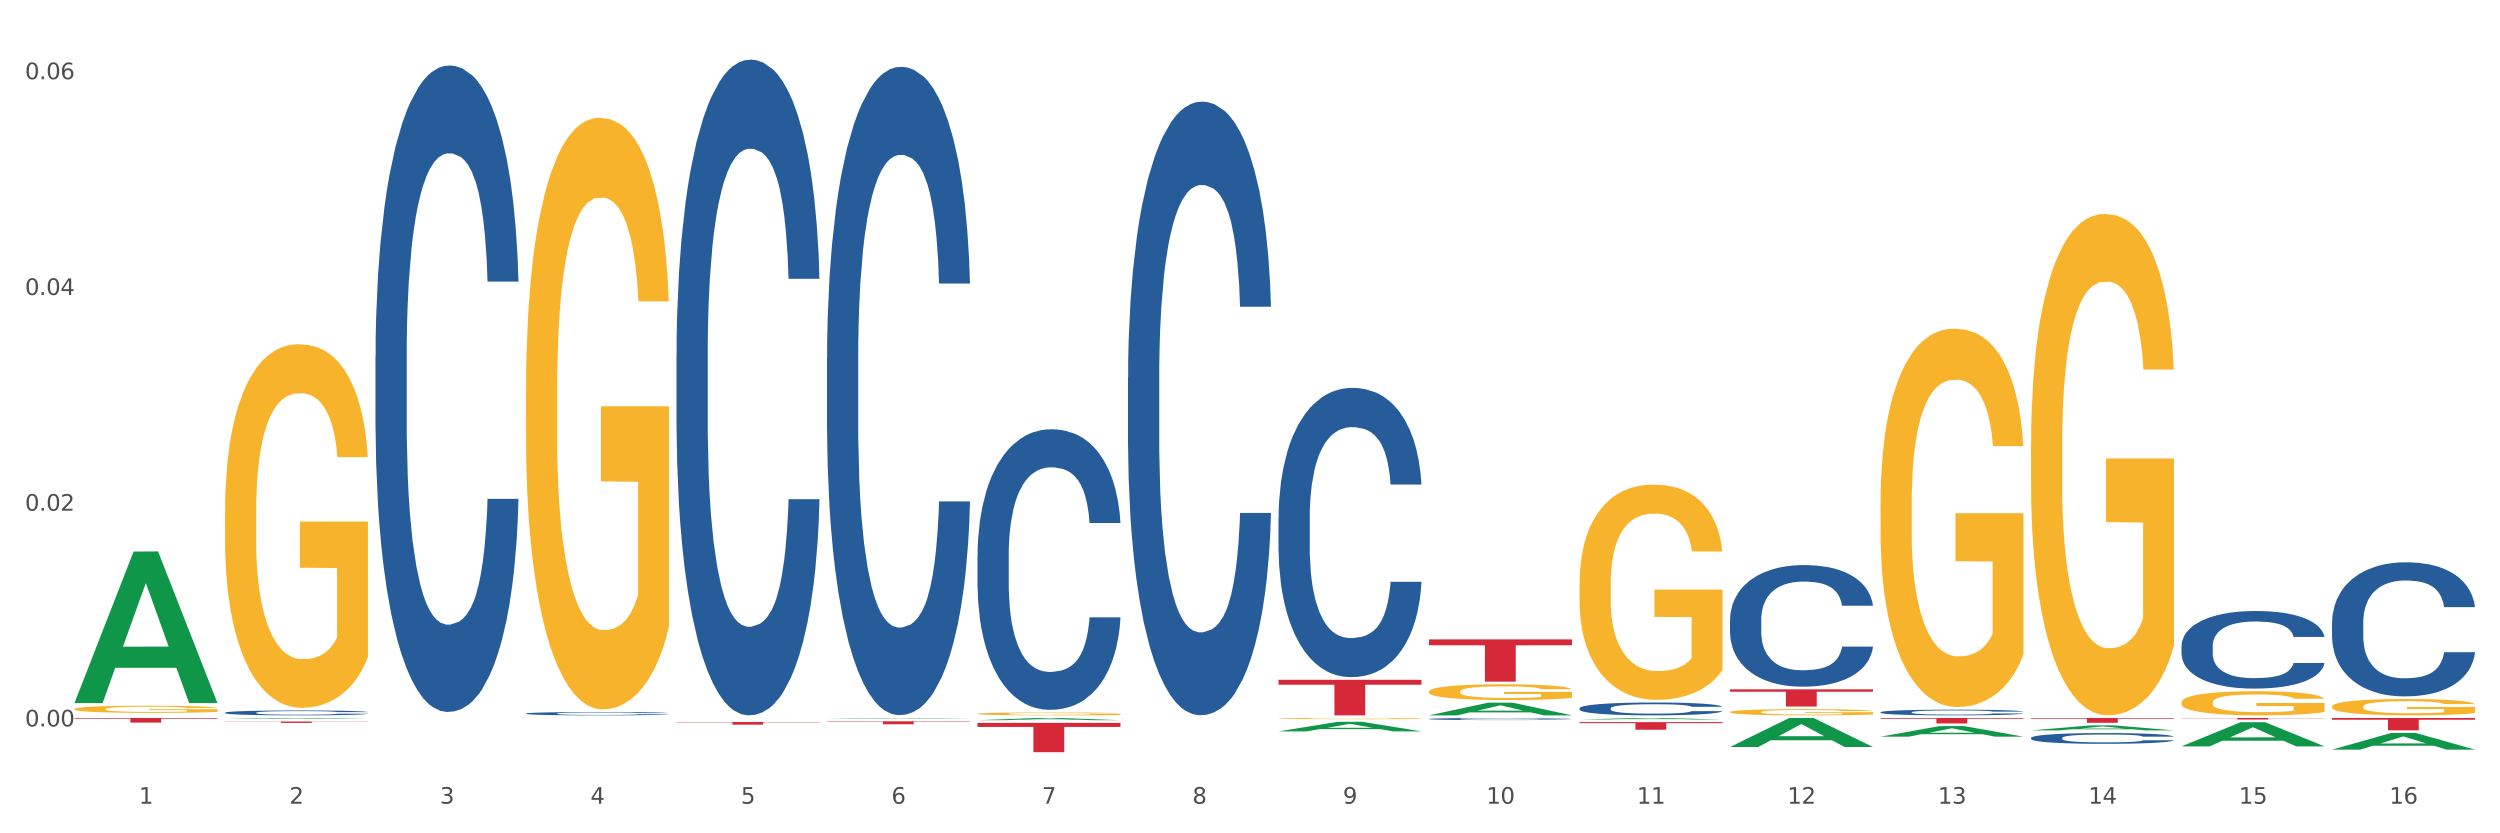 <?xml version="1.0" encoding="utf-8" standalone="no"?>
<!DOCTYPE svg PUBLIC "-//W3C//DTD SVG 1.1//EN"
  "http://www.w3.org/Graphics/SVG/1.1/DTD/svg11.dtd">
<svg xmlns:xlink="http://www.w3.org/1999/xlink" width="1080pt" height="360pt" viewBox="0 0 1080 360" xmlns="http://www.w3.org/2000/svg" version="1.1">
 <rect x="0" y="0" width="1080" height="360" fill="#333333" stroke="none"/>
 <defs>
  <style type="text/css">*{stroke-linejoin: round; stroke-linecap: butt}</style>
 </defs>
 <g id="figure_1">
  <g id="patch_1">
   <path d="M 0 360 
L 1080 360 
L 1080 0 
L 0 0 
z
" style="fill: #ffffff; stroke: #ffffff; stroke-linejoin: miter"/>
  </g>
  <g id="axes_1">
   <g id="matplotlib.axis_1">
    <g id="xtick_1">
     <g id="text_1">
      <!-- 1 -->
      <g style="fill: #4d4d4d" transform="translate(60.004 347.204) scale(0.096 -0.096)">
       <defs>
        <path id="DejaVuSans-31" d="M 794 531 
L 1825 531 
L 1825 4091 
L 703 3866 
L 703 4441 
L 1819 4666 
L 2450 4666 
L 2450 531 
L 3481 531 
L 3481 0 
L 794 0 
L 794 531 
z
" transform="scale(0.016)"/>
       </defs>
       <use xlink:href="#DejaVuSans-31"/>
      </g>
     </g>
    </g>
    <g id="xtick_2">
     <g id="text_2">
      <!-- 2 -->
      <g style="fill: #4d4d4d" transform="translate(125.021 347.204) scale(0.096 -0.096)">
       <defs>
        <path id="DejaVuSans-32" d="M 1228 531 
L 3431 531 
L 3431 0 
L 469 0 
L 469 531 
Q 828 903 1448 1529 
Q 2069 2156 2228 2338 
Q 2531 2678 2651 2914 
Q 2772 3150 2772 3378 
Q 2772 3750 2511 3984 
Q 2250 4219 1831 4219 
Q 1534 4219 1204 4116 
Q 875 4013 500 3803 
L 500 4441 
Q 881 4594 1212 4672 
Q 1544 4750 1819 4750 
Q 2544 4750 2975 4387 
Q 3406 4025 3406 3419 
Q 3406 3131 3298 2873 
Q 3191 2616 2906 2266 
Q 2828 2175 2409 1742 
Q 1991 1309 1228 531 
z
" transform="scale(0.016)"/>
       </defs>
       <use xlink:href="#DejaVuSans-32"/>
      </g>
     </g>
    </g>
    <g id="xtick_3">
     <g id="text_3">
      <!-- 3 -->
      <g style="fill: #4d4d4d" transform="translate(190.039 347.204) scale(0.096 -0.096)">
       <defs>
        <path id="DejaVuSans-33" d="M 2597 2516 
Q 3050 2419 3304 2112 
Q 3559 1806 3559 1356 
Q 3559 666 3084 287 
Q 2609 -91 1734 -91 
Q 1441 -91 1130 -33 
Q 819 25 488 141 
L 488 750 
Q 750 597 1062 519 
Q 1375 441 1716 441 
Q 2309 441 2620 675 
Q 2931 909 2931 1356 
Q 2931 1769 2642 2001 
Q 2353 2234 1838 2234 
L 1294 2234 
L 1294 2753 
L 1863 2753 
Q 2328 2753 2575 2939 
Q 2822 3125 2822 3475 
Q 2822 3834 2567 4026 
Q 2313 4219 1838 4219 
Q 1578 4219 1281 4162 
Q 984 4106 628 3988 
L 628 4550 
Q 988 4650 1302 4700 
Q 1616 4750 1894 4750 
Q 2613 4750 3031 4423 
Q 3450 4097 3450 3541 
Q 3450 3153 3228 2886 
Q 3006 2619 2597 2516 
z
" transform="scale(0.016)"/>
       </defs>
       <use xlink:href="#DejaVuSans-33"/>
      </g>
     </g>
    </g>
    <g id="xtick_4">
     <g id="text_4">
      <!-- 4 -->
      <g style="fill: #4d4d4d" transform="translate(255.056 347.204) scale(0.096 -0.096)">
       <defs>
        <path id="DejaVuSans-34" d="M 2419 4116 
L 825 1625 
L 2419 1625 
L 2419 4116 
z
M 2253 4666 
L 3047 4666 
L 3047 1625 
L 3713 1625 
L 3713 1100 
L 3047 1100 
L 3047 0 
L 2419 0 
L 2419 1100 
L 313 1100 
L 313 1709 
L 2253 4666 
z
" transform="scale(0.016)"/>
       </defs>
       <use xlink:href="#DejaVuSans-34"/>
      </g>
     </g>
    </g>
    <g id="xtick_5">
     <g id="text_5">
      <!-- 5 -->
      <g style="fill: #4d4d4d" transform="translate(320.073 347.204) scale(0.096 -0.096)">
       <defs>
        <path id="DejaVuSans-35" d="M 691 4666 
L 3169 4666 
L 3169 4134 
L 1269 4134 
L 1269 2991 
Q 1406 3038 1543 3061 
Q 1681 3084 1819 3084 
Q 2600 3084 3056 2656 
Q 3513 2228 3513 1497 
Q 3513 744 3044 326 
Q 2575 -91 1722 -91 
Q 1428 -91 1123 -41 
Q 819 9 494 109 
L 494 744 
Q 775 591 1075 516 
Q 1375 441 1709 441 
Q 2250 441 2565 725 
Q 2881 1009 2881 1497 
Q 2881 1984 2565 2268 
Q 2250 2553 1709 2553 
Q 1456 2553 1204 2497 
Q 953 2441 691 2322 
L 691 4666 
z
" transform="scale(0.016)"/>
       </defs>
       <use xlink:href="#DejaVuSans-35"/>
      </g>
     </g>
    </g>
    <g id="xtick_6">
     <g id="text_6">
      <!-- 6 -->
      <g style="fill: #4d4d4d" transform="translate(385.09 347.204) scale(0.096 -0.096)">
       <defs>
        <path id="DejaVuSans-36" d="M 2113 2584 
Q 1688 2584 1439 2293 
Q 1191 2003 1191 1497 
Q 1191 994 1439 701 
Q 1688 409 2113 409 
Q 2538 409 2786 701 
Q 3034 994 3034 1497 
Q 3034 2003 2786 2293 
Q 2538 2584 2113 2584 
z
M 3366 4563 
L 3366 3988 
Q 3128 4100 2886 4159 
Q 2644 4219 2406 4219 
Q 1781 4219 1451 3797 
Q 1122 3375 1075 2522 
Q 1259 2794 1537 2939 
Q 1816 3084 2150 3084 
Q 2853 3084 3261 2657 
Q 3669 2231 3669 1497 
Q 3669 778 3244 343 
Q 2819 -91 2113 -91 
Q 1303 -91 875 529 
Q 447 1150 447 2328 
Q 447 3434 972 4092 
Q 1497 4750 2381 4750 
Q 2619 4750 2861 4703 
Q 3103 4656 3366 4563 
z
" transform="scale(0.016)"/>
       </defs>
       <use xlink:href="#DejaVuSans-36"/>
      </g>
     </g>
    </g>
    <g id="xtick_7">
     <g id="text_7">
      <!-- 7 -->
      <g style="fill: #4d4d4d" transform="translate(450.108 347.204) scale(0.096 -0.096)">
       <defs>
        <path id="DejaVuSans-37" d="M 525 4666 
L 3525 4666 
L 3525 4397 
L 1831 0 
L 1172 0 
L 2766 4134 
L 525 4134 
L 525 4666 
z
" transform="scale(0.016)"/>
       </defs>
       <use xlink:href="#DejaVuSans-37"/>
      </g>
     </g>
    </g>
    <g id="xtick_8">
     <g id="text_8">
      <!-- 8 -->
      <g style="fill: #4d4d4d" transform="translate(515.125 347.204) scale(0.096 -0.096)">
       <defs>
        <path id="DejaVuSans-38" d="M 2034 2216 
Q 1584 2216 1326 1975 
Q 1069 1734 1069 1313 
Q 1069 891 1326 650 
Q 1584 409 2034 409 
Q 2484 409 2743 651 
Q 3003 894 3003 1313 
Q 3003 1734 2745 1975 
Q 2488 2216 2034 2216 
z
M 1403 2484 
Q 997 2584 770 2862 
Q 544 3141 544 3541 
Q 544 4100 942 4425 
Q 1341 4750 2034 4750 
Q 2731 4750 3128 4425 
Q 3525 4100 3525 3541 
Q 3525 3141 3298 2862 
Q 3072 2584 2669 2484 
Q 3125 2378 3379 2068 
Q 3634 1759 3634 1313 
Q 3634 634 3220 271 
Q 2806 -91 2034 -91 
Q 1263 -91 848 271 
Q 434 634 434 1313 
Q 434 1759 690 2068 
Q 947 2378 1403 2484 
z
M 1172 3481 
Q 1172 3119 1398 2916 
Q 1625 2713 2034 2713 
Q 2441 2713 2670 2916 
Q 2900 3119 2900 3481 
Q 2900 3844 2670 4047 
Q 2441 4250 2034 4250 
Q 1625 4250 1398 4047 
Q 1172 3844 1172 3481 
z
" transform="scale(0.016)"/>
       </defs>
       <use xlink:href="#DejaVuSans-38"/>
      </g>
     </g>
    </g>
    <g id="xtick_9">
     <g id="text_9">
      <!-- 9 -->
      <g style="fill: #4d4d4d" transform="translate(580.142 347.204) scale(0.096 -0.096)">
       <defs>
        <path id="DejaVuSans-39" d="M 703 97 
L 703 672 
Q 941 559 1184 500 
Q 1428 441 1663 441 
Q 2288 441 2617 861 
Q 2947 1281 2994 2138 
Q 2813 1869 2534 1725 
Q 2256 1581 1919 1581 
Q 1219 1581 811 2004 
Q 403 2428 403 3163 
Q 403 3881 828 4315 
Q 1253 4750 1959 4750 
Q 2769 4750 3195 4129 
Q 3622 3509 3622 2328 
Q 3622 1225 3098 567 
Q 2575 -91 1691 -91 
Q 1453 -91 1209 -44 
Q 966 3 703 97 
z
M 1959 2075 
Q 2384 2075 2632 2365 
Q 2881 2656 2881 3163 
Q 2881 3666 2632 3958 
Q 2384 4250 1959 4250 
Q 1534 4250 1286 3958 
Q 1038 3666 1038 3163 
Q 1038 2656 1286 2365 
Q 1534 2075 1959 2075 
z
" transform="scale(0.016)"/>
       </defs>
       <use xlink:href="#DejaVuSans-39"/>
      </g>
     </g>
    </g>
    <g id="xtick_10">
     <g id="text_10">
      <!-- 10 -->
      <g style="fill: #4d4d4d" transform="translate(642.105 347.204) scale(0.096 -0.096)">
       <defs>
        <path id="DejaVuSans-30" d="M 2034 4250 
Q 1547 4250 1301 3770 
Q 1056 3291 1056 2328 
Q 1056 1369 1301 889 
Q 1547 409 2034 409 
Q 2525 409 2770 889 
Q 3016 1369 3016 2328 
Q 3016 3291 2770 3770 
Q 2525 4250 2034 4250 
z
M 2034 4750 
Q 2819 4750 3233 4129 
Q 3647 3509 3647 2328 
Q 3647 1150 3233 529 
Q 2819 -91 2034 -91 
Q 1250 -91 836 529 
Q 422 1150 422 2328 
Q 422 3509 836 4129 
Q 1250 4750 2034 4750 
z
" transform="scale(0.016)"/>
       </defs>
       <use xlink:href="#DejaVuSans-31"/>
       <use xlink:href="#DejaVuSans-30" transform="translate(63.623 0)"/>
      </g>
     </g>
    </g>
    <g id="xtick_11">
     <g id="text_11">
      <!-- 11 -->
      <g style="fill: #4d4d4d" transform="translate(707.123 347.204) scale(0.096 -0.096)">
       <use xlink:href="#DejaVuSans-31"/>
       <use xlink:href="#DejaVuSans-31" transform="translate(63.623 0)"/>
      </g>
     </g>
    </g>
    <g id="xtick_12">
     <g id="text_12">
      <!-- 12 -->
      <g style="fill: #4d4d4d" transform="translate(772.14 347.204) scale(0.096 -0.096)">
       <use xlink:href="#DejaVuSans-31"/>
       <use xlink:href="#DejaVuSans-32" transform="translate(63.623 0)"/>
      </g>
     </g>
    </g>
    <g id="xtick_13">
     <g id="text_13">
      <!-- 13 -->
      <g style="fill: #4d4d4d" transform="translate(837.157 347.204) scale(0.096 -0.096)">
       <use xlink:href="#DejaVuSans-31"/>
       <use xlink:href="#DejaVuSans-33" transform="translate(63.623 0)"/>
      </g>
     </g>
    </g>
    <g id="xtick_14">
     <g id="text_14">
      <!-- 14 -->
      <g style="fill: #4d4d4d" transform="translate(902.174 347.204) scale(0.096 -0.096)">
       <use xlink:href="#DejaVuSans-31"/>
       <use xlink:href="#DejaVuSans-34" transform="translate(63.623 0)"/>
      </g>
     </g>
    </g>
    <g id="xtick_15">
     <g id="text_15">
      <!-- 15 -->
      <g style="fill: #4d4d4d" transform="translate(967.192 347.204) scale(0.096 -0.096)">
       <use xlink:href="#DejaVuSans-31"/>
       <use xlink:href="#DejaVuSans-35" transform="translate(63.623 0)"/>
      </g>
     </g>
    </g>
    <g id="xtick_16">
     <g id="text_16">
      <!-- 16 -->
      <g style="fill: #4d4d4d" transform="translate(1032.209 347.204) scale(0.096 -0.096)">
       <use xlink:href="#DejaVuSans-31"/>
       <use xlink:href="#DejaVuSans-36" transform="translate(63.623 0)"/>
      </g>
     </g>
    </g>
    <g id="xtick_17"/>
    <g id="xtick_18"/>
    <g id="xtick_19"/>
    <g id="xtick_20"/>
    <g id="xtick_21"/>
    <g id="xtick_22"/>
    <g id="xtick_23"/>
    <g id="xtick_24"/>
    <g id="xtick_25"/>
    <g id="xtick_26"/>
    <g id="xtick_27"/>
    <g id="xtick_28"/>
    <g id="xtick_29"/>
    <g id="xtick_30"/>
    <g id="xtick_31"/>
   </g>
   <g id="matplotlib.axis_2">
    <g id="ytick_1">
     <g id="text_17">
      <!-- 0.00 -->
      <g style="fill: #4d4d4d" transform="translate(10.8 313.823) scale(0.096 -0.096)">
       <defs>
        <path id="DejaVuSans-2e" d="M 684 794 
L 1344 794 
L 1344 0 
L 684 0 
L 684 794 
z
" transform="scale(0.016)"/>
       </defs>
       <use xlink:href="#DejaVuSans-30"/>
       <use xlink:href="#DejaVuSans-2e" transform="translate(63.623 0)"/>
       <use xlink:href="#DejaVuSans-30" transform="translate(95.41 0)"/>
       <use xlink:href="#DejaVuSans-30" transform="translate(159.033 0)"/>
      </g>
     </g>
    </g>
    <g id="ytick_2">
     <g id="text_18">
      <!-- 0.02 -->
      <g style="fill: #4d4d4d" transform="translate(10.8 220.622) scale(0.096 -0.096)">
       <use xlink:href="#DejaVuSans-30"/>
       <use xlink:href="#DejaVuSans-2e" transform="translate(63.623 0)"/>
       <use xlink:href="#DejaVuSans-30" transform="translate(95.41 0)"/>
       <use xlink:href="#DejaVuSans-32" transform="translate(159.033 0)"/>
      </g>
     </g>
    </g>
    <g id="ytick_3">
     <g id="text_19">
      <!-- 0.04 -->
      <g style="fill: #4d4d4d" transform="translate(10.8 127.421) scale(0.096 -0.096)">
       <use xlink:href="#DejaVuSans-30"/>
       <use xlink:href="#DejaVuSans-2e" transform="translate(63.623 0)"/>
       <use xlink:href="#DejaVuSans-30" transform="translate(95.41 0)"/>
       <use xlink:href="#DejaVuSans-34" transform="translate(159.033 0)"/>
      </g>
     </g>
    </g>
    <g id="ytick_4">
     <g id="text_20">
      <!-- 0.06 -->
      <g style="fill: #4d4d4d" transform="translate(10.8 34.22) scale(0.096 -0.096)">
       <use xlink:href="#DejaVuSans-30"/>
       <use xlink:href="#DejaVuSans-2e" transform="translate(63.623 0)"/>
       <use xlink:href="#DejaVuSans-30" transform="translate(95.41 0)"/>
       <use xlink:href="#DejaVuSans-36" transform="translate(159.033 0)"/>
      </g>
     </g>
    </g>
    <g id="ytick_5"/>
    <g id="ytick_6"/>
    <g id="ytick_7"/>
   </g>
   <g id="PolyCollection_1">
    <path d="M 32.175 303.616 
L 32.239 303.554 
L 57.709 238.272 
L 68.28 238.211 
L 93.941 303.739 
L 81.715 303.739 
L 76.176 288.48 
L 49.877 288.48 
L 49.686 288.726 
L 44.337 303.739 
L 32.175 303.739 
L 32.175 303.616 
L 53.188 279.374 
L 72.864 279.312 
L 63.122 252.178 
L 62.995 252.055 
L 62.867 252.239 
L 53.125 279.312 
L 53.188 279.374 
L 32.175 303.616 
z
" clip-path="url(#pc58919ff70)" style="fill: #109648"/>
    <path d="M 357.261 154.709 
L 357.334 154.454 
L 357.334 147.291 
L 357.553 137.571 
L 358.356 119.665 
L 359.378 106.108 
L 361.131 90.249 
L 362.08 83.598 
L 363.321 76.18 
L 365.876 64.158 
L 368.797 53.926 
L 370.841 48.299 
L 372.374 44.717 
L 375.806 38.322 
L 377.777 35.509 
L 379.821 33.207 
L 381.574 31.672 
L 384.494 29.881 
L 386.83 29.114 
L 389.532 28.858 
L 391.795 29.114 
L 394.788 30.137 
L 399.169 33.207 
L 400.848 34.997 
L 403.111 38.067 
L 405.448 42.159 
L 407.346 46.252 
L 409.536 52.135 
L 411.8 59.809 
L 413.99 69.53 
L 415.523 78.482 
L 416.764 87.947 
L 417.859 99.458 
L 418.663 111.992 
L 419.028 122.479 
L 405.667 122.479 
L 405.302 113.015 
L 404.572 102.783 
L 403.842 95.876 
L 403.038 90.249 
L 401.797 83.854 
L 400.702 79.761 
L 398.877 74.901 
L 397.198 71.832 
L 395.81 70.041 
L 394.131 68.506 
L 390.554 66.972 
L 387.998 66.972 
L 386.392 67.483 
L 384.421 68.762 
L 382.742 70.553 
L 380.77 73.622 
L 379.237 76.948 
L 377.704 81.296 
L 376.828 84.366 
L 375.514 89.993 
L 374.638 94.597 
L 373.469 102.527 
L 372.812 108.155 
L 371.644 122.735 
L 371.133 133.478 
L 370.914 140.896 
L 370.768 149.082 
L 370.768 188.986 
L 371.206 206.892 
L 371.571 214.566 
L 372.155 223.263 
L 373.25 234.518 
L 374.857 245.517 
L 376.536 253.446 
L 377.923 258.307 
L 379.237 261.888 
L 380.551 264.701 
L 382.158 267.259 
L 383.472 268.794 
L 385.443 270.329 
L 387.779 271.096 
L 389.605 271.096 
L 393.328 269.817 
L 395.007 268.538 
L 396.614 266.748 
L 398.366 263.934 
L 399.753 260.864 
L 400.556 258.562 
L 401.87 253.702 
L 402.892 248.586 
L 403.769 242.703 
L 404.353 237.587 
L 405.01 229.913 
L 405.521 221.216 
L 405.667 216.612 
L 419.028 216.612 
L 418.736 225.821 
L 418.224 234.773 
L 417.202 246.796 
L 416.399 253.702 
L 415.158 262.143 
L 413.844 269.306 
L 412.019 277.235 
L 410.339 283.119 
L 408.587 288.235 
L 406.689 292.839 
L 403.257 299.234 
L 402.016 301.024 
L 399.388 304.094 
L 397.344 305.884 
L 394.35 307.675 
L 391.284 308.698 
L 388.071 308.954 
L 385.224 308.442 
L 382.085 306.908 
L 380.113 305.373 
L 377.923 303.071 
L 375.368 299.49 
L 372.958 295.141 
L 370.695 290.025 
L 368.578 284.142 
L 366.606 277.491 
L 364.051 266.492 
L 362.153 255.749 
L 360.766 245.773 
L 359.817 237.331 
L 358.867 226.588 
L 358.356 219.17 
L 357.553 201.264 
L 357.261 184.637 
L 357.261 154.709 
z
" clip-path="url(#pc58919ff70)" style="fill: #255c99"/>
    <path d="M 292.244 153.041 
L 292.317 152.782 
L 292.317 145.538 
L 292.536 135.708 
L 293.339 117.599 
L 294.361 103.887 
L 296.113 87.848 
L 297.063 81.122 
L 298.304 73.619 
L 300.859 61.46 
L 303.78 51.112 
L 305.824 45.421 
L 307.357 41.799 
L 310.788 35.331 
L 312.76 32.486 
L 314.804 30.157 
L 316.556 28.605 
L 319.477 26.794 
L 321.813 26.018 
L 324.514 25.759 
L 326.778 26.018 
L 329.771 27.053 
L 334.152 30.157 
L 335.831 31.968 
L 338.094 35.073 
L 340.431 39.212 
L 342.329 43.351 
L 344.519 49.301 
L 346.782 57.062 
L 348.973 66.893 
L 350.506 75.948 
L 351.747 85.52 
L 352.842 97.161 
L 353.645 109.838 
L 354.01 120.444 
L 340.65 120.444 
L 340.284 110.872 
L 339.554 100.524 
L 338.824 93.539 
L 338.021 87.848 
L 336.78 81.38 
L 335.685 77.241 
L 333.86 72.326 
L 332.18 69.221 
L 330.793 67.41 
L 329.114 65.858 
L 325.536 64.306 
L 322.981 64.306 
L 321.375 64.823 
L 319.404 66.117 
L 317.724 67.928 
L 315.753 71.032 
L 314.22 74.395 
L 312.687 78.793 
L 311.811 81.898 
L 310.496 87.589 
L 309.62 92.246 
L 308.452 100.266 
L 307.795 105.957 
L 306.627 120.703 
L 306.116 131.568 
L 305.897 139.071 
L 305.751 147.349 
L 305.751 187.707 
L 306.189 205.816 
L 306.554 213.577 
L 307.138 222.373 
L 308.233 233.756 
L 309.839 244.88 
L 311.519 252.9 
L 312.906 257.815 
L 314.22 261.437 
L 315.534 264.282 
L 317.14 266.869 
L 318.455 268.422 
L 320.426 269.974 
L 322.762 270.75 
L 324.587 270.75 
L 328.311 269.456 
L 329.99 268.163 
L 331.596 266.352 
L 333.349 263.506 
L 334.736 260.402 
L 335.539 258.074 
L 336.853 253.158 
L 337.875 247.984 
L 338.751 242.034 
L 339.335 236.86 
L 339.992 229.099 
L 340.504 220.303 
L 340.65 215.646 
L 354.01 215.646 
L 353.718 224.96 
L 353.207 234.014 
L 352.185 246.173 
L 351.382 253.158 
L 350.141 261.695 
L 348.827 268.939 
L 347.001 276.959 
L 345.322 282.909 
L 343.57 288.083 
L 341.672 292.74 
L 338.24 299.207 
L 336.999 301.018 
L 334.371 304.122 
L 332.326 305.933 
L 329.333 307.744 
L 326.267 308.779 
L 323.054 309.038 
L 320.207 308.52 
L 317.067 306.968 
L 315.096 305.416 
L 312.906 303.088 
L 310.35 299.466 
L 307.941 295.068 
L 305.678 289.894 
L 303.561 283.944 
L 301.589 277.217 
L 299.034 266.093 
L 297.136 255.228 
L 295.748 245.138 
L 294.799 236.601 
L 293.85 225.736 
L 293.339 218.233 
L 292.536 200.124 
L 292.244 183.309 
L 292.244 153.041 
z
" clip-path="url(#pc58919ff70)" style="fill: #255c99"/>
    <path d="M 227.227 308.243 
L 227.3 308.241 
L 227.3 308.204 
L 227.519 308.154 
L 228.322 308.062 
L 229.344 307.992 
L 231.096 307.91 
L 232.045 307.876 
L 233.287 307.838 
L 235.842 307.776 
L 238.762 307.723 
L 240.807 307.694 
L 242.34 307.676 
L 245.771 307.643 
L 247.743 307.628 
L 249.787 307.616 
L 251.539 307.608 
L 254.459 307.599 
L 256.796 307.595 
L 259.497 307.594 
L 261.76 307.595 
L 264.754 307.6 
L 269.134 307.616 
L 270.814 307.625 
L 273.077 307.641 
L 275.413 307.662 
L 277.312 307.683 
L 279.502 307.714 
L 281.765 307.753 
L 283.955 307.803 
L 285.489 307.85 
L 286.73 307.898 
L 287.825 307.958 
L 288.628 308.022 
L 288.993 308.076 
L 275.632 308.076 
L 275.267 308.028 
L 274.537 307.975 
L 273.807 307.939 
L 273.004 307.91 
L 271.763 307.877 
L 270.668 307.856 
L 268.842 307.831 
L 267.163 307.815 
L 265.776 307.806 
L 264.097 307.798 
L 260.519 307.79 
L 257.964 307.79 
L 256.358 307.793 
L 254.386 307.8 
L 252.707 307.809 
L 250.736 307.825 
L 249.203 307.842 
L 247.669 307.864 
L 246.793 307.88 
L 245.479 307.909 
L 244.603 307.933 
L 243.435 307.974 
L 242.778 308.003 
L 241.61 308.078 
L 241.099 308.133 
L 240.88 308.171 
L 240.734 308.214 
L 240.734 308.419 
L 241.172 308.512 
L 241.537 308.551 
L 242.121 308.596 
L 243.216 308.654 
L 244.822 308.711 
L 246.501 308.752 
L 247.889 308.777 
L 249.203 308.795 
L 250.517 308.81 
L 252.123 308.823 
L 253.437 308.831 
L 255.409 308.839 
L 257.745 308.843 
L 259.57 308.843 
L 263.294 308.836 
L 264.973 308.829 
L 266.579 308.82 
L 268.331 308.806 
L 269.718 308.79 
L 270.522 308.778 
L 271.836 308.753 
L 272.858 308.727 
L 273.734 308.696 
L 274.318 308.67 
L 274.975 308.63 
L 275.486 308.585 
L 275.632 308.562 
L 288.993 308.562 
L 288.701 308.609 
L 288.19 308.655 
L 287.168 308.717 
L 286.365 308.753 
L 285.124 308.796 
L 283.809 308.833 
L 281.984 308.874 
L 280.305 308.905 
L 278.553 308.931 
L 276.654 308.955 
L 273.223 308.988 
L 271.982 308.997 
L 269.353 309.013 
L 267.309 309.022 
L 264.316 309.031 
L 261.249 309.036 
L 258.037 309.038 
L 255.19 309.035 
L 252.05 309.027 
L 250.079 309.019 
L 247.889 309.007 
L 245.333 308.989 
L 242.924 308.967 
L 240.661 308.94 
L 238.543 308.91 
L 236.572 308.876 
L 234.017 308.819 
L 232.118 308.763 
L 230.731 308.712 
L 229.782 308.669 
L 228.833 308.613 
L 228.322 308.575 
L 227.519 308.483 
L 227.227 308.397 
L 227.227 308.243 
z
" clip-path="url(#pc58919ff70)" style="fill: #255c99"/>
    <path d="M 162.209 153.777 
L 162.282 153.522 
L 162.282 146.38 
L 162.502 136.688 
L 163.305 118.834 
L 164.327 105.316 
L 166.079 89.502 
L 167.028 82.871 
L 168.269 75.474 
L 170.825 63.486 
L 173.745 53.284 
L 175.789 47.673 
L 177.323 44.102 
L 180.754 37.725 
L 182.725 34.92 
L 184.77 32.624 
L 186.522 31.094 
L 189.442 29.308 
L 191.778 28.543 
L 194.48 28.288 
L 196.743 28.543 
L 199.737 29.564 
L 204.117 32.624 
L 205.796 34.41 
L 208.06 37.47 
L 210.396 41.551 
L 212.294 45.632 
L 214.485 51.499 
L 216.748 59.15 
L 218.938 68.843 
L 220.471 77.77 
L 221.713 87.207 
L 222.808 98.684 
L 223.611 111.182 
L 223.976 121.64 
L 210.615 121.64 
L 210.25 112.202 
L 209.52 102 
L 208.79 95.114 
L 207.987 89.502 
L 206.746 83.126 
L 205.65 79.045 
L 203.825 74.199 
L 202.146 71.138 
L 200.759 69.353 
L 199.079 67.822 
L 195.502 66.292 
L 192.947 66.292 
L 191.34 66.802 
L 189.369 68.077 
L 187.69 69.863 
L 185.719 72.923 
L 184.185 76.239 
L 182.652 80.575 
L 181.776 83.636 
L 180.462 89.247 
L 179.586 93.838 
L 178.418 101.745 
L 177.761 107.356 
L 176.592 121.895 
L 176.081 132.607 
L 175.862 140.004 
L 175.716 148.166 
L 175.716 187.955 
L 176.154 205.809 
L 176.519 213.461 
L 177.104 222.133 
L 178.199 233.355 
L 179.805 244.323 
L 181.484 252.229 
L 182.871 257.076 
L 184.185 260.646 
L 185.5 263.452 
L 187.106 266.003 
L 188.42 267.533 
L 190.391 269.063 
L 192.728 269.829 
L 194.553 269.829 
L 198.276 268.553 
L 199.956 267.278 
L 201.562 265.493 
L 203.314 262.687 
L 204.701 259.626 
L 205.504 257.331 
L 206.819 252.485 
L 207.841 247.383 
L 208.717 241.517 
L 209.301 236.416 
L 209.958 228.764 
L 210.469 220.092 
L 210.615 215.501 
L 223.976 215.501 
L 223.684 224.683 
L 223.173 233.61 
L 222.151 245.598 
L 221.348 252.485 
L 220.106 260.901 
L 218.792 268.043 
L 216.967 275.95 
L 215.288 281.816 
L 213.535 286.917 
L 211.637 291.508 
L 208.206 297.885 
L 206.965 299.67 
L 204.336 302.731 
L 202.292 304.516 
L 199.299 306.302 
L 196.232 307.322 
L 193.02 307.577 
L 190.172 307.067 
L 187.033 305.537 
L 185.062 304.006 
L 182.871 301.711 
L 180.316 298.14 
L 177.907 293.804 
L 175.643 288.703 
L 173.526 282.837 
L 171.555 276.205 
L 168.999 265.237 
L 167.101 254.525 
L 165.714 244.578 
L 164.765 236.161 
L 163.816 225.448 
L 163.305 218.052 
L 162.502 200.198 
L 162.209 183.619 
L 162.209 153.777 
z
" clip-path="url(#pc58919ff70)" style="fill: #255c99"/>
    <path d="M 97.192 307.873 
L 97.265 307.871 
L 97.265 307.817 
L 97.484 307.743 
L 98.287 307.608 
L 99.31 307.505 
L 101.062 307.386 
L 102.011 307.335 
L 103.252 307.279 
L 105.807 307.188 
L 108.728 307.111 
L 110.772 307.069 
L 112.305 307.042 
L 115.737 306.993 
L 117.708 306.972 
L 119.752 306.955 
L 121.505 306.943 
L 124.425 306.93 
L 126.761 306.924 
L 129.463 306.922 
L 131.726 306.924 
L 134.719 306.931 
L 139.1 306.955 
L 140.779 306.968 
L 143.042 306.991 
L 145.379 307.022 
L 147.277 307.053 
L 149.467 307.098 
L 151.731 307.156 
L 153.921 307.229 
L 155.454 307.297 
L 156.695 307.368 
L 157.79 307.455 
L 158.594 307.55 
L 158.959 307.629 
L 145.598 307.629 
L 145.233 307.558 
L 144.503 307.48 
L 143.773 307.428 
L 142.969 307.386 
L 141.728 307.337 
L 140.633 307.306 
L 138.808 307.27 
L 137.129 307.246 
L 135.741 307.233 
L 134.062 307.221 
L 130.485 307.21 
L 127.929 307.21 
L 126.323 307.214 
L 124.352 307.223 
L 122.673 307.237 
L 120.701 307.26 
L 119.168 307.285 
L 117.635 307.318 
L 116.759 307.341 
L 115.445 307.384 
L 114.569 307.418 
L 113.4 307.478 
L 112.743 307.521 
L 111.575 307.631 
L 111.064 307.712 
L 110.845 307.768 
L 110.699 307.83 
L 110.699 308.131 
L 111.137 308.267 
L 111.502 308.325 
L 112.086 308.39 
L 113.181 308.475 
L 114.788 308.559 
L 116.467 308.618 
L 117.854 308.655 
L 119.168 308.682 
L 120.482 308.703 
L 122.089 308.723 
L 123.403 308.734 
L 125.374 308.746 
L 127.71 308.752 
L 129.536 308.752 
L 133.259 308.742 
L 134.938 308.732 
L 136.545 308.719 
L 138.297 308.698 
L 139.684 308.674 
L 140.487 308.657 
L 141.801 308.62 
L 142.823 308.582 
L 143.7 308.537 
L 144.284 308.499 
L 144.941 308.441 
L 145.452 308.375 
L 145.598 308.34 
L 158.959 308.34 
L 158.667 308.41 
L 158.156 308.477 
L 157.133 308.568 
L 156.33 308.62 
L 155.089 308.684 
L 153.775 308.738 
L 151.95 308.798 
L 150.27 308.843 
L 148.518 308.881 
L 146.62 308.916 
L 143.188 308.964 
L 141.947 308.978 
L 139.319 309.001 
L 137.275 309.015 
L 134.281 309.028 
L 131.215 309.036 
L 128.002 309.038 
L 125.155 309.034 
L 122.016 309.022 
L 120.044 309.011 
L 117.854 308.993 
L 115.299 308.966 
L 112.889 308.933 
L 110.626 308.895 
L 108.509 308.85 
L 106.538 308.8 
L 103.982 308.717 
L 102.084 308.636 
L 100.697 308.56 
L 99.748 308.497 
L 98.798 308.416 
L 98.287 308.36 
L 97.484 308.224 
L 97.192 308.099 
L 97.192 307.873 
z
" clip-path="url(#pc58919ff70)" style="fill: #255c99"/>
    <path d="M 32.175 310.175 
L 93.941 310.175 
L 93.941 310.452 
L 69.645 310.454 
L 69.645 312.166 
L 56.325 312.166 
L 56.325 310.454 
L 32.175 310.452 
L 32.175 310.177 
L 32.175 310.175 
z
" clip-path="url(#pc58919ff70)" style="fill: #d62839"/>
    <path d="M 97.192 311.689 
L 158.959 311.689 
L 158.959 311.773 
L 134.662 311.773 
L 134.662 312.295 
L 121.343 312.295 
L 121.343 311.773 
L 97.192 311.773 
L 97.192 311.689 
L 97.192 311.689 
z
" clip-path="url(#pc58919ff70)" style="fill: #d62839"/>
    <path d="M 32.175 306.302 
L 32.248 306.299 
L 32.248 306.198 
L 32.394 306.111 
L 33.123 305.899 
L 34.217 305.725 
L 35.019 305.632 
L 35.821 305.556 
L 36.769 305.48 
L 37.936 305.401 
L 40.051 305.285 
L 41.363 305.226 
L 42.968 305.164 
L 45.885 305.074 
L 47.999 305.023 
L 50.187 304.981 
L 53.76 304.93 
L 56.094 304.908 
L 58.573 304.891 
L 61.563 304.879 
L 63.824 304.877 
L 68.783 304.885 
L 73.012 304.91 
L 75.054 304.93 
L 77.679 304.964 
L 79.065 304.986 
L 81.326 305.032 
L 83.659 305.091 
L 85.263 305.141 
L 87.67 305.237 
L 89.493 305.333 
L 91.17 305.451 
L 92.045 305.533 
L 92.702 305.609 
L 93.285 305.696 
L 93.868 305.835 
L 80.742 305.835 
L 80.232 305.736 
L 79.43 305.643 
L 78.263 305.553 
L 77.242 305.496 
L 75.492 305.426 
L 73.887 305.381 
L 72.21 305.347 
L 70.168 305.319 
L 68.564 305.305 
L 66.303 305.294 
L 61.855 305.296 
L 58.865 305.319 
L 56.823 305.347 
L 55.511 305.372 
L 54.344 305.401 
L 53.031 305.44 
L 51.5 305.499 
L 50.406 305.553 
L 49.312 305.62 
L 48.437 305.688 
L 47.635 305.767 
L 46.979 305.851 
L 46.468 305.939 
L 46.031 306.046 
L 45.666 306.223 
L 45.666 306.609 
L 45.812 306.697 
L 46.176 306.812 
L 46.614 306.9 
L 47.343 307.004 
L 47.999 307.074 
L 49.239 307.176 
L 50.625 307.26 
L 51.719 307.314 
L 52.812 307.359 
L 54.708 307.421 
L 56.823 307.471 
L 58.646 307.502 
L 61.126 307.531 
L 62.803 307.542 
L 64.261 307.548 
L 67.835 307.548 
L 70.387 307.539 
L 73.231 307.519 
L 75.419 307.494 
L 77.242 307.463 
L 79.284 307.412 
L 80.596 307.364 
L 80.596 306.776 
L 64.553 306.773 
L 64.553 306.381 
L 93.941 306.381 
L 93.941 307.531 
L 92.702 307.59 
L 91.316 307.643 
L 89.858 307.691 
L 87.67 307.75 
L 85.045 307.807 
L 82.711 307.846 
L 80.232 307.88 
L 77.315 307.911 
L 73.523 307.939 
L 71.189 307.95 
L 68.272 307.959 
L 64.845 307.962 
L 61.855 307.956 
L 58.938 307.942 
L 55.875 307.917 
L 52.885 307.88 
L 50.625 307.843 
L 48.364 307.798 
L 45.958 307.739 
L 44.062 307.683 
L 42.603 307.632 
L 40.999 307.567 
L 39.249 307.483 
L 37.936 307.407 
L 36.769 307.328 
L 35.529 307.226 
L 34.654 307.139 
L 33.779 307.029 
L 33.269 306.947 
L 32.685 306.821 
L 32.248 306.643 
L 32.175 306.302 
z
" clip-path="url(#pc58919ff70)" style="fill: #f7b32b"/>
    <path d="M 292.244 311.895 
L 354.01 311.895 
L 354.01 312.056 
L 329.714 312.057 
L 329.714 313.055 
L 316.394 313.055 
L 316.394 312.057 
L 292.244 312.056 
L 292.244 311.896 
L 292.244 311.895 
z
" clip-path="url(#pc58919ff70)" style="fill: #d62839"/>
    <path d="M 422.278 312.268 
L 484.045 312.268 
L 484.045 314.03 
L 459.748 314.042 
L 459.748 324.95 
L 446.429 324.95 
L 446.429 314.042 
L 422.278 314.03 
L 422.278 312.28 
L 422.278 312.268 
z
" clip-path="url(#pc58919ff70)" style="fill: #d62839"/>
    <path d="M 552.313 293.667 
L 614.079 293.667 
L 614.079 295.803 
L 589.783 295.817 
L 589.783 309.038 
L 576.463 309.038 
L 576.463 295.817 
L 552.313 295.803 
L 552.313 293.681 
L 552.313 293.667 
z
" clip-path="url(#pc58919ff70)" style="fill: #d62839"/>
    <path d="M 617.33 276.22 
L 679.097 276.22 
L 679.097 278.756 
L 654.8 278.773 
L 654.8 294.471 
L 641.481 294.471 
L 641.481 278.773 
L 617.33 278.756 
L 617.33 276.237 
L 617.33 276.22 
z
" clip-path="url(#pc58919ff70)" style="fill: #d62839"/>
    <path d="M 682.347 311.952 
L 744.114 311.952 
L 744.114 312.408 
L 719.817 312.411 
L 719.817 315.234 
L 706.498 315.234 
L 706.498 312.411 
L 682.347 312.408 
L 682.347 311.955 
L 682.347 311.952 
z
" clip-path="url(#pc58919ff70)" style="fill: #d62839"/>
    <path d="M 747.365 297.785 
L 809.131 297.785 
L 809.131 298.818 
L 784.834 298.824 
L 784.834 305.214 
L 771.515 305.214 
L 771.515 298.824 
L 747.365 298.818 
L 747.365 297.792 
L 747.365 297.785 
z
" clip-path="url(#pc58919ff70)" style="fill: #d62839"/>
    <path d="M 812.382 310.175 
L 874.148 310.175 
L 874.148 310.503 
L 849.852 310.505 
L 849.852 312.534 
L 836.532 312.534 
L 836.532 310.505 
L 812.382 310.503 
L 812.382 310.178 
L 812.382 310.175 
z
" clip-path="url(#pc58919ff70)" style="fill: #d62839"/>
    <path d="M 877.399 310.175 
L 939.166 310.175 
L 939.166 310.462 
L 914.869 310.464 
L 914.869 312.238 
L 901.549 312.238 
L 901.549 310.464 
L 877.399 310.462 
L 877.399 310.177 
L 877.399 310.175 
z
" clip-path="url(#pc58919ff70)" style="fill: #d62839"/>
    <path d="M 357.261 311.59 
L 419.028 311.59 
L 419.028 311.769 
L 394.731 311.77 
L 394.731 312.878 
L 381.412 312.878 
L 381.412 311.77 
L 357.261 311.769 
L 357.261 311.591 
L 357.261 311.59 
z
" clip-path="url(#pc58919ff70)" style="fill: #d62839"/>
    <path d="M 487.296 163.01 
L 487.369 162.768 
L 487.369 155.989 
L 487.588 146.79 
L 488.391 129.843 
L 489.413 117.012 
L 491.165 102.002 
L 492.114 95.708 
L 493.356 88.687 
L 495.911 77.309 
L 498.831 67.625 
L 500.876 62.299 
L 502.409 58.909 
L 505.84 52.857 
L 507.811 50.194 
L 509.856 48.015 
L 511.608 46.562 
L 514.528 44.868 
L 516.865 44.141 
L 519.566 43.899 
L 521.829 44.141 
L 524.823 45.11 
L 529.203 48.015 
L 530.883 49.71 
L 533.146 52.615 
L 535.482 56.488 
L 537.38 60.362 
L 539.571 65.93 
L 541.834 73.193 
L 544.024 82.393 
L 545.558 90.866 
L 546.799 99.823 
L 547.894 110.718 
L 548.697 122.58 
L 549.062 132.506 
L 535.701 132.506 
L 535.336 123.549 
L 534.606 113.865 
L 533.876 107.328 
L 533.073 102.002 
L 531.832 95.95 
L 530.737 92.076 
L 528.911 87.477 
L 527.232 84.571 
L 525.845 82.877 
L 524.166 81.424 
L 520.588 79.972 
L 518.033 79.972 
L 516.427 80.456 
L 514.455 81.666 
L 512.776 83.361 
L 510.805 86.266 
L 509.272 89.413 
L 507.738 93.529 
L 506.862 96.434 
L 505.548 101.76 
L 504.672 106.118 
L 503.504 113.623 
L 502.847 118.949 
L 501.679 132.748 
L 501.168 142.916 
L 500.949 149.937 
L 500.803 157.684 
L 500.803 195.451 
L 501.241 212.398 
L 501.606 219.661 
L 502.19 227.892 
L 503.285 238.544 
L 504.891 248.954 
L 506.57 256.459 
L 507.957 261.059 
L 509.272 264.448 
L 510.586 267.111 
L 512.192 269.532 
L 513.506 270.985 
L 515.478 272.437 
L 517.814 273.164 
L 519.639 273.164 
L 523.363 271.953 
L 525.042 270.743 
L 526.648 269.048 
L 528.4 266.385 
L 529.787 263.48 
L 530.591 261.301 
L 531.905 256.701 
L 532.927 251.859 
L 533.803 246.291 
L 534.387 241.449 
L 535.044 234.186 
L 535.555 225.955 
L 535.701 221.597 
L 549.062 221.597 
L 548.77 230.313 
L 548.259 238.786 
L 547.237 250.165 
L 546.434 256.701 
L 545.193 264.69 
L 543.878 271.469 
L 542.053 278.974 
L 540.374 284.542 
L 538.622 289.384 
L 536.723 293.742 
L 533.292 299.794 
L 532.051 301.489 
L 529.422 304.394 
L 527.378 306.089 
L 524.385 307.783 
L 521.318 308.752 
L 518.106 308.994 
L 515.258 308.51 
L 512.119 307.057 
L 510.148 305.604 
L 507.957 303.426 
L 505.402 300.036 
L 502.993 295.921 
L 500.73 291.079 
L 498.612 285.51 
L 496.641 279.216 
L 494.086 268.806 
L 492.187 258.638 
L 490.8 249.196 
L 489.851 241.207 
L 488.902 231.039 
L 488.391 224.018 
L 487.588 207.072 
L 487.296 191.335 
L 487.296 163.01 
z
" clip-path="url(#pc58919ff70)" style="fill: #255c99"/>
    <path d="M 552.313 223.709 
L 552.386 223.595 
L 552.386 220.399 
L 552.605 216.063 
L 553.408 208.074 
L 554.43 202.025 
L 556.182 194.949 
L 557.132 191.981 
L 558.373 188.672 
L 560.928 183.307 
L 563.848 178.742 
L 565.893 176.231 
L 567.426 174.634 
L 570.857 171.78 
L 572.829 170.525 
L 574.873 169.498 
L 576.625 168.813 
L 579.546 168.014 
L 581.882 167.672 
L 584.583 167.558 
L 586.847 167.672 
L 589.84 168.128 
L 594.221 169.498 
L 595.9 170.297 
L 598.163 171.666 
L 600.499 173.492 
L 602.398 175.318 
L 604.588 177.943 
L 606.851 181.367 
L 609.042 185.704 
L 610.575 189.699 
L 611.816 193.921 
L 612.911 199.057 
L 613.714 204.65 
L 614.079 209.329 
L 600.718 209.329 
L 600.353 205.106 
L 599.623 200.541 
L 598.893 197.459 
L 598.09 194.949 
L 596.849 192.095 
L 595.754 190.269 
L 593.929 188.101 
L 592.249 186.731 
L 590.862 185.932 
L 589.183 185.248 
L 585.605 184.563 
L 583.05 184.563 
L 581.444 184.791 
L 579.473 185.362 
L 577.793 186.161 
L 575.822 187.53 
L 574.289 189.014 
L 572.756 190.954 
L 571.88 192.324 
L 570.565 194.835 
L 569.689 196.889 
L 568.521 200.427 
L 567.864 202.938 
L 566.696 209.443 
L 566.185 214.236 
L 565.966 217.546 
L 565.82 221.198 
L 565.82 239.003 
L 566.258 246.992 
L 566.623 250.415 
L 567.207 254.296 
L 568.302 259.318 
L 569.908 264.225 
L 571.588 267.763 
L 572.975 269.932 
L 574.289 271.529 
L 575.603 272.785 
L 577.209 273.926 
L 578.523 274.611 
L 580.495 275.296 
L 582.831 275.638 
L 584.656 275.638 
L 588.38 275.067 
L 590.059 274.497 
L 591.665 273.698 
L 593.418 272.442 
L 594.805 271.073 
L 595.608 270.046 
L 596.922 267.877 
L 597.944 265.595 
L 598.82 262.97 
L 599.404 260.687 
L 600.061 257.263 
L 600.572 253.383 
L 600.718 251.329 
L 614.079 251.329 
L 613.787 255.437 
L 613.276 259.432 
L 612.254 264.796 
L 611.451 267.877 
L 610.21 271.644 
L 608.896 274.839 
L 607.07 278.377 
L 605.391 281.002 
L 603.639 283.285 
L 601.741 285.339 
L 598.309 288.192 
L 597.068 288.991 
L 594.44 290.361 
L 592.395 291.16 
L 589.402 291.959 
L 586.336 292.415 
L 583.123 292.529 
L 580.276 292.301 
L 577.136 291.616 
L 575.165 290.931 
L 572.975 289.904 
L 570.419 288.306 
L 568.01 286.366 
L 565.747 284.084 
L 563.629 281.459 
L 561.658 278.491 
L 559.103 273.584 
L 557.205 268.79 
L 555.817 264.339 
L 554.868 260.573 
L 553.919 255.78 
L 553.408 252.47 
L 552.605 244.481 
L 552.313 237.062 
L 552.313 223.709 
z
" clip-path="url(#pc58919ff70)" style="fill: #255c99"/>
    <path d="M 617.33 310.581 
L 617.403 310.58 
L 617.403 310.557 
L 617.622 310.525 
L 618.425 310.468 
L 619.447 310.424 
L 621.2 310.373 
L 622.149 310.352 
L 623.39 310.328 
L 625.945 310.289 
L 628.866 310.256 
L 630.91 310.238 
L 632.443 310.226 
L 635.875 310.206 
L 637.846 310.197 
L 639.89 310.189 
L 641.642 310.184 
L 644.563 310.179 
L 646.899 310.176 
L 649.601 310.175 
L 651.864 310.176 
L 654.857 310.18 
L 659.238 310.189 
L 660.917 310.195 
L 663.18 310.205 
L 665.517 310.218 
L 667.415 310.231 
L 669.605 310.25 
L 671.869 310.275 
L 674.059 310.306 
L 675.592 310.335 
L 676.833 310.366 
L 677.928 310.403 
L 678.732 310.443 
L 679.097 310.477 
L 665.736 310.477 
L 665.371 310.446 
L 664.641 310.413 
L 663.91 310.391 
L 663.107 310.373 
L 661.866 310.352 
L 660.771 310.339 
L 658.946 310.324 
L 657.267 310.314 
L 655.879 310.308 
L 654.2 310.303 
L 650.623 310.298 
L 648.067 310.298 
L 646.461 310.3 
L 644.49 310.304 
L 642.811 310.31 
L 640.839 310.32 
L 639.306 310.33 
L 637.773 310.344 
L 636.897 310.354 
L 635.583 310.372 
L 634.707 310.387 
L 633.538 310.413 
L 632.881 310.431 
L 631.713 310.478 
L 631.202 310.512 
L 630.983 310.536 
L 630.837 310.562 
L 630.837 310.691 
L 631.275 310.749 
L 631.64 310.773 
L 632.224 310.801 
L 633.319 310.838 
L 634.926 310.873 
L 636.605 310.899 
L 637.992 310.914 
L 639.306 310.926 
L 640.62 310.935 
L 642.227 310.943 
L 643.541 310.948 
L 645.512 310.953 
L 647.848 310.955 
L 649.674 310.955 
L 653.397 310.951 
L 655.076 310.947 
L 656.683 310.941 
L 658.435 310.932 
L 659.822 310.922 
L 660.625 310.915 
L 661.939 310.899 
L 662.961 310.883 
L 663.837 310.864 
L 664.422 310.847 
L 665.079 310.823 
L 665.59 310.795 
L 665.736 310.78 
L 679.097 310.78 
L 678.805 310.81 
L 678.293 310.838 
L 677.271 310.877 
L 676.468 310.899 
L 675.227 310.927 
L 673.913 310.95 
L 672.088 310.975 
L 670.408 310.994 
L 668.656 311.011 
L 666.758 311.025 
L 663.326 311.046 
L 662.085 311.052 
L 659.457 311.062 
L 657.413 311.067 
L 654.419 311.073 
L 651.353 311.076 
L 648.14 311.077 
L 645.293 311.076 
L 642.154 311.071 
L 640.182 311.066 
L 637.992 311.058 
L 635.437 311.047 
L 633.027 311.033 
L 630.764 311.016 
L 628.647 310.997 
L 626.675 310.976 
L 624.12 310.941 
L 622.222 310.906 
L 620.835 310.874 
L 619.886 310.847 
L 618.936 310.812 
L 618.425 310.788 
L 617.622 310.73 
L 617.33 310.677 
L 617.33 310.581 
z
" clip-path="url(#pc58919ff70)" style="fill: #255c99"/>
    <path d="M 97.192 221.286 
L 97.265 221.143 
L 97.265 215.978 
L 97.411 211.531 
L 98.14 200.771 
L 99.234 191.877 
L 100.036 187.143 
L 100.838 183.269 
L 101.786 179.396 
L 102.953 175.379 
L 105.068 169.497 
L 106.381 166.484 
L 107.985 163.328 
L 110.902 158.737 
L 113.017 156.155 
L 115.204 154.003 
L 118.778 151.421 
L 121.111 150.273 
L 123.591 149.413 
L 126.58 148.839 
L 128.841 148.695 
L 133.8 149.126 
L 138.03 150.417 
L 140.071 151.421 
L 142.697 153.143 
L 144.082 154.29 
L 146.343 156.586 
L 148.676 159.598 
L 150.281 162.181 
L 152.687 167.058 
L 154.51 171.936 
L 156.188 177.961 
L 157.063 182.121 
L 157.719 185.995 
L 158.302 190.442 
L 158.886 197.472 
L 145.759 197.472 
L 145.249 192.451 
L 144.447 187.716 
L 143.28 183.126 
L 142.259 180.257 
L 140.509 176.67 
L 138.905 174.375 
L 137.227 172.653 
L 135.185 171.219 
L 133.581 170.501 
L 131.321 169.927 
L 126.872 170.071 
L 123.882 171.219 
L 121.84 172.653 
L 120.528 173.944 
L 119.361 175.379 
L 118.048 177.387 
L 116.517 180.4 
L 115.423 183.126 
L 114.329 186.569 
L 113.454 190.012 
L 112.652 194.029 
L 111.996 198.332 
L 111.485 202.78 
L 111.048 208.231 
L 110.683 217.269 
L 110.683 236.923 
L 110.829 241.371 
L 111.194 247.252 
L 111.631 251.7 
L 112.36 257.008 
L 113.017 260.594 
L 114.256 265.759 
L 115.642 270.063 
L 116.736 272.788 
L 117.83 275.084 
L 119.726 278.24 
L 121.84 280.822 
L 123.664 282.4 
L 126.143 283.835 
L 127.82 284.409 
L 129.279 284.696 
L 132.852 284.696 
L 135.404 284.265 
L 138.248 283.261 
L 140.436 281.97 
L 142.259 280.392 
L 144.301 277.809 
L 145.614 275.371 
L 145.614 245.387 
L 129.57 245.244 
L 129.57 225.303 
L 158.959 225.303 
L 158.959 283.835 
L 157.719 286.847 
L 156.333 289.573 
L 154.875 292.012 
L 152.687 295.025 
L 150.062 297.894 
L 147.728 299.902 
L 145.249 301.624 
L 142.332 303.202 
L 138.54 304.636 
L 136.206 305.21 
L 133.289 305.641 
L 129.862 305.784 
L 126.872 305.497 
L 123.955 304.78 
L 120.892 303.489 
L 117.903 301.624 
L 115.642 299.759 
L 113.381 297.463 
L 110.975 294.451 
L 109.079 291.582 
L 107.62 288.999 
L 106.016 285.7 
L 104.266 281.396 
L 102.953 277.523 
L 101.786 273.506 
L 100.547 268.341 
L 99.672 263.894 
L 98.797 258.299 
L 98.286 254.139 
L 97.703 247.683 
L 97.265 238.645 
L 97.192 221.286 
z
" clip-path="url(#pc58919ff70)" style="fill: #f7b32b"/>
    <path d="M 227.227 168.967 
L 227.3 168.733 
L 227.3 160.33 
L 227.445 153.094 
L 228.175 135.586 
L 229.269 121.114 
L 230.071 113.411 
L 230.873 107.108 
L 231.821 100.806 
L 232.988 94.269 
L 235.102 84.699 
L 236.415 79.797 
L 238.019 74.661 
L 240.936 67.192 
L 243.051 62.99 
L 245.239 59.489 
L 248.812 55.287 
L 251.146 53.419 
L 253.625 52.019 
L 256.615 51.085 
L 258.876 50.852 
L 263.834 51.552 
L 268.064 53.653 
L 270.106 55.287 
L 272.731 58.088 
L 274.117 59.955 
L 276.377 63.69 
L 278.711 68.592 
L 280.315 72.794 
L 282.722 80.731 
L 284.545 88.667 
L 286.222 98.471 
L 287.097 105.241 
L 287.753 111.543 
L 288.337 118.78 
L 288.92 130.218 
L 275.794 130.218 
L 275.283 122.048 
L 274.481 114.344 
L 273.315 106.875 
L 272.294 102.206 
L 270.543 96.37 
L 268.939 92.635 
L 267.262 89.834 
L 265.22 87.5 
L 263.616 86.333 
L 261.355 85.399 
L 256.907 85.633 
L 253.917 87.5 
L 251.875 89.834 
L 250.562 91.935 
L 249.396 94.269 
L 248.083 97.538 
L 246.552 102.44 
L 245.458 106.875 
L 244.364 112.477 
L 243.489 118.079 
L 242.687 124.615 
L 242.03 131.618 
L 241.52 138.854 
L 241.082 147.725 
L 240.718 162.431 
L 240.718 194.41 
L 240.863 201.647 
L 241.228 211.217 
L 241.666 218.454 
L 242.395 227.09 
L 243.051 232.926 
L 244.291 241.33 
L 245.676 248.332 
L 246.77 252.768 
L 247.864 256.502 
L 249.76 261.638 
L 251.875 265.84 
L 253.698 268.407 
L 256.177 270.742 
L 257.855 271.675 
L 259.313 272.142 
L 262.886 272.142 
L 265.439 271.442 
L 268.283 269.808 
L 270.47 267.707 
L 272.294 265.139 
L 274.335 260.938 
L 275.648 256.969 
L 275.648 208.183 
L 259.605 207.949 
L 259.605 175.503 
L 288.993 175.503 
L 288.993 270.742 
L 287.753 275.644 
L 286.368 280.079 
L 284.909 284.047 
L 282.722 288.949 
L 280.096 293.618 
L 277.763 296.886 
L 275.283 299.687 
L 272.366 302.254 
L 268.574 304.589 
L 266.241 305.522 
L 263.324 306.223 
L 259.897 306.456 
L 256.907 305.989 
L 253.99 304.822 
L 250.927 302.721 
L 247.937 299.687 
L 245.676 296.652 
L 243.416 292.917 
L 241.009 288.015 
L 239.113 283.347 
L 237.655 279.145 
L 236.05 273.776 
L 234.3 266.773 
L 232.988 260.471 
L 231.821 253.935 
L 230.581 245.531 
L 229.706 238.295 
L 228.831 229.191 
L 228.321 222.422 
L 227.737 211.918 
L 227.3 197.212 
L 227.227 168.967 
z
" clip-path="url(#pc58919ff70)" style="fill: #f7b32b"/>
    <path d="M 422.278 308.362 
L 422.351 308.361 
L 422.351 308.32 
L 422.497 308.284 
L 423.226 308.198 
L 424.32 308.127 
L 425.122 308.089 
L 425.925 308.058 
L 426.873 308.027 
L 428.039 307.995 
L 430.154 307.948 
L 431.467 307.924 
L 433.071 307.899 
L 435.988 307.862 
L 438.103 307.841 
L 440.291 307.824 
L 443.864 307.804 
L 446.197 307.794 
L 448.677 307.788 
L 451.667 307.783 
L 453.927 307.782 
L 458.886 307.785 
L 463.116 307.796 
L 465.158 307.804 
L 467.783 307.817 
L 469.168 307.827 
L 471.429 307.845 
L 473.763 307.869 
L 475.367 307.89 
L 477.773 307.929 
L 479.596 307.968 
L 481.274 308.016 
L 482.149 308.049 
L 482.805 308.08 
L 483.389 308.116 
L 483.972 308.172 
L 470.846 308.172 
L 470.335 308.132 
L 469.533 308.094 
L 468.366 308.057 
L 467.345 308.034 
L 465.595 308.005 
L 463.991 307.987 
L 462.314 307.973 
L 460.272 307.962 
L 458.667 307.956 
L 456.407 307.952 
L 451.958 307.953 
L 448.969 307.962 
L 446.927 307.973 
L 445.614 307.984 
L 444.447 307.995 
L 443.135 308.011 
L 441.603 308.035 
L 440.509 308.057 
L 439.416 308.085 
L 438.54 308.112 
L 437.738 308.144 
L 437.082 308.179 
L 436.571 308.214 
L 436.134 308.258 
L 435.769 308.33 
L 435.769 308.487 
L 435.915 308.523 
L 436.28 308.57 
L 436.717 308.605 
L 437.447 308.648 
L 438.103 308.676 
L 439.343 308.718 
L 440.728 308.752 
L 441.822 308.774 
L 442.916 308.792 
L 444.812 308.818 
L 446.927 308.838 
L 448.75 308.851 
L 451.229 308.862 
L 452.906 308.867 
L 454.365 308.869 
L 457.938 308.869 
L 460.49 308.866 
L 463.334 308.858 
L 465.522 308.847 
L 467.345 308.835 
L 469.387 308.814 
L 470.7 308.795 
L 470.7 308.555 
L 454.657 308.554 
L 454.657 308.394 
L 484.045 308.394 
L 484.045 308.862 
L 482.805 308.886 
L 481.42 308.908 
L 479.961 308.928 
L 477.773 308.952 
L 475.148 308.975 
L 472.815 308.991 
L 470.335 309.004 
L 467.418 309.017 
L 463.626 309.029 
L 461.293 309.033 
L 458.376 309.037 
L 454.948 309.038 
L 451.958 309.035 
L 449.041 309.03 
L 445.979 309.019 
L 442.989 309.004 
L 440.728 308.99 
L 438.468 308.971 
L 436.061 308.947 
L 434.165 308.924 
L 432.707 308.904 
L 431.102 308.877 
L 429.352 308.843 
L 428.039 308.812 
L 426.873 308.78 
L 425.633 308.738 
L 424.758 308.703 
L 423.883 308.658 
L 423.372 308.625 
L 422.789 308.573 
L 422.351 308.501 
L 422.278 308.362 
z
" clip-path="url(#pc58919ff70)" style="fill: #f7b32b"/>
    <path d="M 552.313 310.413 
L 552.386 310.412 
L 552.386 310.395 
L 552.532 310.381 
L 553.261 310.346 
L 554.355 310.317 
L 555.157 310.301 
L 555.959 310.288 
L 556.907 310.276 
L 558.074 310.263 
L 560.189 310.243 
L 561.501 310.234 
L 563.106 310.223 
L 566.023 310.208 
L 568.137 310.2 
L 570.325 310.193 
L 573.898 310.184 
L 576.232 310.181 
L 578.711 310.178 
L 581.701 310.176 
L 583.962 310.175 
L 588.921 310.177 
L 593.15 310.181 
L 595.192 310.184 
L 597.817 310.19 
L 599.203 310.194 
L 601.464 310.201 
L 603.797 310.211 
L 605.401 310.22 
L 607.808 310.235 
L 609.631 310.251 
L 611.308 310.271 
L 612.183 310.285 
L 612.84 310.297 
L 613.423 310.312 
L 614.006 310.335 
L 600.88 310.335 
L 600.37 310.318 
L 599.567 310.303 
L 598.401 310.288 
L 597.38 310.279 
L 595.63 310.267 
L 594.025 310.259 
L 592.348 310.254 
L 590.306 310.249 
L 588.702 310.247 
L 586.441 310.245 
L 581.993 310.245 
L 579.003 310.249 
L 576.961 310.254 
L 575.649 310.258 
L 574.482 310.263 
L 573.169 310.269 
L 571.638 310.279 
L 570.544 310.288 
L 569.45 310.299 
L 568.575 310.31 
L 567.773 310.324 
L 567.116 310.338 
L 566.606 310.352 
L 566.168 310.37 
L 565.804 310.4 
L 565.804 310.464 
L 565.95 310.478 
L 566.314 310.498 
L 566.752 310.512 
L 567.481 310.529 
L 568.137 310.541 
L 569.377 310.558 
L 570.763 310.572 
L 571.856 310.581 
L 572.95 310.589 
L 574.846 310.599 
L 576.961 310.607 
L 578.784 310.613 
L 581.264 310.617 
L 582.941 310.619 
L 584.399 310.62 
L 587.973 310.62 
L 590.525 310.619 
L 593.369 310.615 
L 595.557 310.611 
L 597.38 310.606 
L 599.422 310.597 
L 600.734 310.59 
L 600.734 310.492 
L 584.691 310.491 
L 584.691 310.426 
L 614.079 310.426 
L 614.079 310.617 
L 612.84 310.627 
L 611.454 310.636 
L 609.996 310.644 
L 607.808 310.654 
L 605.183 310.663 
L 602.849 310.67 
L 600.37 310.675 
L 597.453 310.681 
L 593.661 310.685 
L 591.327 310.687 
L 588.41 310.688 
L 584.983 310.689 
L 581.993 310.688 
L 579.076 310.686 
L 576.013 310.681 
L 573.023 310.675 
L 570.763 310.669 
L 568.502 310.662 
L 566.096 310.652 
L 564.199 310.643 
L 562.741 310.634 
L 561.137 310.623 
L 559.387 310.609 
L 558.074 310.597 
L 556.907 310.583 
L 555.667 310.567 
L 554.792 310.552 
L 553.917 310.534 
L 553.407 310.52 
L 552.823 310.499 
L 552.386 310.469 
L 552.313 310.413 
z
" clip-path="url(#pc58919ff70)" style="fill: #f7b32b"/>
    <path d="M 617.33 298.754 
L 617.403 298.747 
L 617.403 298.524 
L 617.549 298.331 
L 618.278 297.865 
L 619.372 297.48 
L 620.174 297.274 
L 620.976 297.107 
L 621.924 296.939 
L 623.091 296.765 
L 625.206 296.51 
L 626.519 296.379 
L 628.123 296.243 
L 631.04 296.044 
L 633.155 295.932 
L 635.342 295.839 
L 638.916 295.727 
L 641.249 295.677 
L 643.729 295.64 
L 646.718 295.615 
L 648.979 295.609 
L 653.938 295.627 
L 658.167 295.683 
L 660.209 295.727 
L 662.835 295.801 
L 664.22 295.851 
L 666.481 295.951 
L 668.814 296.081 
L 670.419 296.193 
L 672.825 296.404 
L 674.648 296.616 
L 676.325 296.877 
L 677.201 297.057 
L 677.857 297.225 
L 678.44 297.417 
L 679.024 297.722 
L 665.897 297.722 
L 665.387 297.504 
L 664.585 297.299 
L 663.418 297.1 
L 662.397 296.976 
L 660.647 296.821 
L 659.043 296.721 
L 657.365 296.647 
L 655.323 296.585 
L 653.719 296.553 
L 651.458 296.529 
L 647.01 296.535 
L 644.02 296.585 
L 641.978 296.647 
L 640.666 296.703 
L 639.499 296.765 
L 638.186 296.852 
L 636.655 296.982 
L 635.561 297.1 
L 634.467 297.25 
L 633.592 297.399 
L 632.79 297.573 
L 632.134 297.759 
L 631.623 297.952 
L 631.186 298.188 
L 630.821 298.58 
L 630.821 299.431 
L 630.967 299.624 
L 631.332 299.879 
L 631.769 300.071 
L 632.498 300.301 
L 633.155 300.457 
L 634.394 300.68 
L 635.78 300.867 
L 636.874 300.985 
L 637.968 301.084 
L 639.864 301.221 
L 641.978 301.333 
L 643.801 301.401 
L 646.281 301.463 
L 647.958 301.488 
L 649.417 301.501 
L 652.99 301.501 
L 655.542 301.482 
L 658.386 301.439 
L 660.574 301.383 
L 662.397 301.314 
L 664.439 301.202 
L 665.752 301.097 
L 665.752 299.798 
L 649.708 299.792 
L 649.708 298.928 
L 679.097 298.928 
L 679.097 301.463 
L 677.857 301.594 
L 676.471 301.712 
L 675.013 301.818 
L 672.825 301.948 
L 670.2 302.073 
L 667.866 302.16 
L 665.387 302.234 
L 662.47 302.303 
L 658.678 302.365 
L 656.344 302.39 
L 653.427 302.408 
L 650 302.414 
L 647.01 302.402 
L 644.093 302.371 
L 641.03 302.315 
L 638.041 302.234 
L 635.78 302.153 
L 633.519 302.054 
L 631.113 301.923 
L 629.217 301.799 
L 627.758 301.687 
L 626.154 301.544 
L 624.404 301.358 
L 623.091 301.19 
L 621.924 301.016 
L 620.685 300.792 
L 619.81 300.6 
L 618.934 300.357 
L 618.424 300.177 
L 617.841 299.897 
L 617.403 299.506 
L 617.33 298.754 
z
" clip-path="url(#pc58919ff70)" style="fill: #f7b32b"/>
    <path d="M 682.347 252.324 
L 682.42 252.239 
L 682.42 249.182 
L 682.566 246.549 
L 683.295 240.18 
L 684.389 234.915 
L 685.191 232.112 
L 685.994 229.82 
L 686.942 227.527 
L 688.108 225.149 
L 690.223 221.667 
L 691.536 219.884 
L 693.14 218.015 
L 696.057 215.298 
L 698.172 213.769 
L 700.36 212.495 
L 703.933 210.967 
L 706.266 210.287 
L 708.746 209.778 
L 711.736 209.438 
L 713.996 209.353 
L 718.955 209.608 
L 723.185 210.372 
L 725.227 210.967 
L 727.852 211.986 
L 729.237 212.665 
L 731.498 214.024 
L 733.832 215.807 
L 735.436 217.336 
L 737.842 220.223 
L 739.665 223.111 
L 741.343 226.677 
L 742.218 229.14 
L 742.874 231.433 
L 743.457 234.066 
L 744.041 238.227 
L 730.915 238.227 
L 730.404 235.255 
L 729.602 232.452 
L 728.435 229.735 
L 727.414 228.036 
L 725.664 225.913 
L 724.06 224.554 
L 722.383 223.535 
L 720.341 222.686 
L 718.736 222.261 
L 716.476 221.922 
L 712.027 222.007 
L 709.037 222.686 
L 706.996 223.535 
L 705.683 224.3 
L 704.516 225.149 
L 703.204 226.338 
L 701.672 228.121 
L 700.578 229.735 
L 699.484 231.773 
L 698.609 233.811 
L 697.807 236.189 
L 697.151 238.736 
L 696.64 241.369 
L 696.203 244.596 
L 695.838 249.946 
L 695.838 261.58 
L 695.984 264.213 
L 696.349 267.695 
L 696.786 270.327 
L 697.516 273.47 
L 698.172 275.593 
L 699.412 278.65 
L 700.797 281.197 
L 701.891 282.811 
L 702.985 284.17 
L 704.881 286.038 
L 706.996 287.567 
L 708.819 288.501 
L 711.298 289.35 
L 712.975 289.69 
L 714.434 289.86 
L 718.007 289.86 
L 720.559 289.605 
L 723.403 289.01 
L 725.591 288.246 
L 727.414 287.312 
L 729.456 285.783 
L 730.769 284.34 
L 730.769 266.591 
L 714.726 266.506 
L 714.726 254.702 
L 744.114 254.702 
L 744.114 289.35 
L 742.874 291.133 
L 741.489 292.747 
L 740.03 294.191 
L 737.842 295.974 
L 735.217 297.672 
L 732.884 298.861 
L 730.404 299.88 
L 727.487 300.814 
L 723.695 301.664 
L 721.362 302.003 
L 718.445 302.258 
L 715.017 302.343 
L 712.027 302.173 
L 709.11 301.749 
L 706.048 300.984 
L 703.058 299.88 
L 700.797 298.776 
L 698.536 297.418 
L 696.13 295.634 
L 694.234 293.936 
L 692.776 292.407 
L 691.171 290.454 
L 689.421 287.906 
L 688.108 285.613 
L 686.942 283.236 
L 685.702 280.178 
L 684.827 277.546 
L 683.952 274.234 
L 683.441 271.771 
L 682.858 267.95 
L 682.42 262.6 
L 682.347 252.324 
z
" clip-path="url(#pc58919ff70)" style="fill: #f7b32b"/>
    <path d="M 747.365 307.593 
L 747.438 307.59 
L 747.438 307.502 
L 747.583 307.426 
L 748.313 307.242 
L 749.407 307.09 
L 750.209 307.009 
L 751.011 306.943 
L 751.959 306.877 
L 753.126 306.808 
L 755.24 306.707 
L 756.553 306.656 
L 758.157 306.602 
L 761.074 306.523 
L 763.189 306.479 
L 765.377 306.442 
L 768.95 306.398 
L 771.284 306.379 
L 773.763 306.364 
L 776.753 306.354 
L 779.014 306.352 
L 783.972 306.359 
L 788.202 306.381 
L 790.244 306.398 
L 792.869 306.428 
L 794.255 306.447 
L 796.515 306.487 
L 798.849 306.538 
L 800.453 306.582 
L 802.86 306.666 
L 804.683 306.749 
L 806.36 306.852 
L 807.235 306.923 
L 807.891 306.989 
L 808.475 307.065 
L 809.058 307.186 
L 795.932 307.186 
L 795.421 307.1 
L 794.619 307.019 
L 793.452 306.94 
L 792.432 306.891 
L 790.681 306.83 
L 789.077 306.791 
L 787.4 306.761 
L 785.358 306.737 
L 783.754 306.724 
L 781.493 306.715 
L 777.045 306.717 
L 774.055 306.737 
L 772.013 306.761 
L 770.7 306.783 
L 769.533 306.808 
L 768.221 306.842 
L 766.689 306.894 
L 765.596 306.94 
L 764.502 306.999 
L 763.627 307.058 
L 762.824 307.127 
L 762.168 307.2 
L 761.658 307.276 
L 761.22 307.37 
L 760.856 307.524 
L 760.856 307.86 
L 761.001 307.936 
L 761.366 308.037 
L 761.804 308.113 
L 762.533 308.204 
L 763.189 308.265 
L 764.429 308.353 
L 765.814 308.427 
L 766.908 308.474 
L 768.002 308.513 
L 769.898 308.567 
L 772.013 308.611 
L 773.836 308.638 
L 776.315 308.662 
L 777.993 308.672 
L 779.451 308.677 
L 783.024 308.677 
L 785.577 308.67 
L 788.421 308.653 
L 790.608 308.631 
L 792.432 308.604 
L 794.473 308.559 
L 795.786 308.518 
L 795.786 308.005 
L 779.743 308.003 
L 779.743 307.662 
L 809.131 307.662 
L 809.131 308.662 
L 807.891 308.714 
L 806.506 308.761 
L 805.047 308.802 
L 802.86 308.854 
L 800.234 308.903 
L 797.901 308.937 
L 795.421 308.967 
L 792.504 308.994 
L 788.712 309.018 
L 786.379 309.028 
L 783.462 309.035 
L 780.034 309.038 
L 777.045 309.033 
L 774.128 309.021 
L 771.065 308.999 
L 768.075 308.967 
L 765.814 308.935 
L 763.554 308.895 
L 761.147 308.844 
L 759.251 308.795 
L 757.793 308.751 
L 756.188 308.694 
L 754.438 308.621 
L 753.126 308.554 
L 751.959 308.486 
L 750.719 308.397 
L 749.844 308.321 
L 748.969 308.226 
L 748.459 308.155 
L 747.875 308.044 
L 747.438 307.89 
L 747.365 307.593 
z
" clip-path="url(#pc58919ff70)" style="fill: #f7b32b"/>
    <path d="M 812.382 217.509 
L 812.455 217.36 
L 812.455 211.986 
L 812.601 207.358 
L 813.33 196.161 
L 814.424 186.905 
L 815.226 181.979 
L 816.028 177.948 
L 816.976 173.917 
L 818.143 169.737 
L 820.258 163.617 
L 821.57 160.482 
L 823.175 157.197 
L 826.092 152.42 
L 828.206 149.733 
L 830.394 147.494 
L 833.967 144.806 
L 836.301 143.612 
L 838.78 142.716 
L 841.77 142.119 
L 844.031 141.97 
L 848.99 142.418 
L 853.219 143.761 
L 855.261 144.806 
L 857.886 146.598 
L 859.272 147.792 
L 861.532 150.181 
L 863.866 153.316 
L 865.47 156.003 
L 867.877 161.079 
L 869.7 166.155 
L 871.377 172.425 
L 872.252 176.754 
L 872.909 180.785 
L 873.492 185.413 
L 874.075 192.728 
L 860.949 192.728 
L 860.439 187.503 
L 859.636 182.576 
L 858.47 177.799 
L 857.449 174.813 
L 855.699 171.081 
L 854.094 168.692 
L 852.417 166.901 
L 850.375 165.408 
L 848.771 164.662 
L 846.51 164.064 
L 842.062 164.214 
L 839.072 165.408 
L 837.03 166.901 
L 835.717 168.245 
L 834.551 169.737 
L 833.238 171.827 
L 831.707 174.962 
L 830.613 177.799 
L 829.519 181.382 
L 828.644 184.965 
L 827.842 189.145 
L 827.185 193.623 
L 826.675 198.251 
L 826.237 203.924 
L 825.873 213.329 
L 825.873 233.782 
L 826.019 238.409 
L 826.383 244.53 
L 826.821 249.158 
L 827.55 254.682 
L 828.206 258.414 
L 829.446 263.788 
L 830.832 268.267 
L 831.925 271.103 
L 833.019 273.492 
L 834.915 276.776 
L 837.03 279.463 
L 838.853 281.106 
L 841.333 282.598 
L 843.01 283.196 
L 844.468 283.494 
L 848.042 283.494 
L 850.594 283.046 
L 853.438 282.001 
L 855.626 280.658 
L 857.449 279.016 
L 859.491 276.328 
L 860.803 273.791 
L 860.803 242.59 
L 844.76 242.44 
L 844.76 221.689 
L 874.148 221.689 
L 874.148 282.598 
L 872.909 285.733 
L 871.523 288.57 
L 870.065 291.108 
L 867.877 294.243 
L 865.252 297.229 
L 862.918 299.319 
L 860.439 301.11 
L 857.522 302.752 
L 853.73 304.245 
L 851.396 304.842 
L 848.479 305.29 
L 845.052 305.439 
L 842.062 305.141 
L 839.145 304.394 
L 836.082 303.051 
L 833.092 301.11 
L 830.832 299.169 
L 828.571 296.781 
L 826.164 293.646 
L 824.268 290.66 
L 822.81 287.973 
L 821.206 284.539 
L 819.455 280.061 
L 818.143 276.03 
L 816.976 271.85 
L 815.736 266.475 
L 814.861 261.848 
L 813.986 256.025 
L 813.476 251.696 
L 812.892 244.978 
L 812.455 235.573 
L 812.382 217.509 
z
" clip-path="url(#pc58919ff70)" style="fill: #f7b32b"/>
    <path d="M 877.399 192.514 
L 877.472 192.316 
L 877.472 185.194 
L 877.618 179.061 
L 878.347 164.223 
L 879.441 151.958 
L 880.243 145.429 
L 881.045 140.088 
L 881.993 134.746 
L 883.16 129.207 
L 885.275 121.096 
L 886.588 116.941 
L 888.192 112.589 
L 891.109 106.258 
L 893.224 102.697 
L 895.411 99.73 
L 898.985 96.169 
L 901.318 94.586 
L 903.798 93.399 
L 906.787 92.608 
L 909.048 92.41 
L 914.007 93.003 
L 918.236 94.784 
L 920.278 96.169 
L 922.904 98.543 
L 924.289 100.125 
L 926.55 103.291 
L 928.883 107.445 
L 930.488 111.006 
L 932.894 117.732 
L 934.717 124.459 
L 936.394 132.768 
L 937.27 138.505 
L 937.926 143.846 
L 938.509 149.979 
L 939.093 159.673 
L 925.966 159.673 
L 925.456 152.749 
L 924.654 146.22 
L 923.487 139.89 
L 922.466 135.933 
L 920.716 130.987 
L 919.111 127.822 
L 917.434 125.448 
L 915.392 123.47 
L 913.788 122.48 
L 911.527 121.689 
L 907.079 121.887 
L 904.089 123.47 
L 902.047 125.448 
L 900.735 127.228 
L 899.568 129.207 
L 898.255 131.976 
L 896.724 136.131 
L 895.63 139.89 
L 894.536 144.638 
L 893.661 149.386 
L 892.859 154.925 
L 892.203 160.86 
L 891.692 166.993 
L 891.255 174.511 
L 890.89 186.974 
L 890.89 214.078 
L 891.036 220.21 
L 891.4 228.322 
L 891.838 234.454 
L 892.567 241.774 
L 893.224 246.72 
L 894.463 253.842 
L 895.849 259.777 
L 896.943 263.536 
L 898.037 266.701 
L 899.933 271.054 
L 902.047 274.615 
L 903.87 276.791 
L 906.35 278.769 
L 908.027 279.561 
L 909.486 279.956 
L 913.059 279.956 
L 915.611 279.363 
L 918.455 277.978 
L 920.643 276.197 
L 922.466 274.021 
L 924.508 270.46 
L 925.82 267.097 
L 925.82 225.75 
L 909.777 225.552 
L 909.777 198.053 
L 939.166 198.053 
L 939.166 278.769 
L 937.926 282.924 
L 936.54 286.683 
L 935.082 290.046 
L 932.894 294.2 
L 930.269 298.157 
L 927.935 300.927 
L 925.456 303.301 
L 922.539 305.477 
L 918.747 307.455 
L 916.413 308.246 
L 913.496 308.84 
L 910.069 309.038 
L 907.079 308.642 
L 904.162 307.653 
L 901.099 305.872 
L 898.109 303.301 
L 895.849 300.729 
L 893.588 297.563 
L 891.182 293.409 
L 889.286 289.452 
L 887.827 285.891 
L 886.223 281.341 
L 884.473 275.406 
L 883.16 270.064 
L 881.993 264.525 
L 880.754 257.403 
L 879.879 251.27 
L 879.003 243.555 
L 878.493 237.818 
L 877.91 228.915 
L 877.472 216.452 
L 877.399 192.514 
z
" clip-path="url(#pc58919ff70)" style="fill: #f7b32b"/>
    <path d="M 942.416 303.428 
L 942.489 303.419 
L 942.489 303.076 
L 942.635 302.781 
L 943.364 302.066 
L 944.458 301.476 
L 945.26 301.162 
L 946.063 300.905 
L 947.011 300.647 
L 948.177 300.381 
L 950.292 299.99 
L 951.605 299.79 
L 953.209 299.581 
L 956.126 299.276 
L 958.241 299.105 
L 960.429 298.962 
L 964.002 298.79 
L 966.335 298.714 
L 968.815 298.657 
L 971.805 298.619 
L 974.065 298.609 
L 979.024 298.638 
L 983.254 298.724 
L 985.296 298.79 
L 987.921 298.905 
L 989.306 298.981 
L 991.567 299.133 
L 993.901 299.333 
L 995.505 299.505 
L 997.911 299.828 
L 999.734 300.152 
L 1001.412 300.552 
L 1002.287 300.828 
L 1002.943 301.085 
L 1003.526 301.381 
L 1004.11 301.847 
L 990.984 301.847 
L 990.473 301.514 
L 989.671 301.2 
L 988.504 300.895 
L 987.483 300.705 
L 985.733 300.466 
L 984.129 300.314 
L 982.451 300.2 
L 980.41 300.105 
L 978.805 300.057 
L 976.545 300.019 
L 972.096 300.028 
L 969.106 300.105 
L 967.065 300.2 
L 965.752 300.285 
L 964.585 300.381 
L 963.273 300.514 
L 961.741 300.714 
L 960.647 300.895 
L 959.553 301.124 
L 958.678 301.352 
L 957.876 301.619 
L 957.22 301.904 
L 956.709 302.2 
L 956.272 302.562 
L 955.907 303.162 
L 955.907 304.466 
L 956.053 304.762 
L 956.418 305.152 
L 956.855 305.447 
L 957.585 305.8 
L 958.241 306.038 
L 959.481 306.381 
L 960.866 306.666 
L 961.96 306.847 
L 963.054 307 
L 964.95 307.209 
L 967.065 307.381 
L 968.888 307.485 
L 971.367 307.581 
L 973.044 307.619 
L 974.503 307.638 
L 978.076 307.638 
L 980.628 307.609 
L 983.472 307.543 
L 985.66 307.457 
L 987.483 307.352 
L 989.525 307.181 
L 990.838 307.019 
L 990.838 305.028 
L 974.795 305.019 
L 974.795 303.695 
L 1004.183 303.695 
L 1004.183 307.581 
L 1002.943 307.781 
L 1001.558 307.962 
L 1000.099 308.123 
L 997.911 308.323 
L 995.286 308.514 
L 992.953 308.647 
L 990.473 308.762 
L 987.556 308.866 
L 983.764 308.962 
L 981.431 309 
L 978.514 309.028 
L 975.086 309.038 
L 972.096 309.019 
L 969.179 308.971 
L 966.117 308.885 
L 963.127 308.762 
L 960.866 308.638 
L 958.605 308.485 
L 956.199 308.285 
L 954.303 308.095 
L 952.844 307.923 
L 951.24 307.704 
L 949.49 307.419 
L 948.177 307.162 
L 947.011 306.895 
L 945.771 306.552 
L 944.896 306.257 
L 944.021 305.885 
L 943.51 305.609 
L 942.927 305.181 
L 942.489 304.581 
L 942.416 303.428 
z
" clip-path="url(#pc58919ff70)" style="fill: #f7b32b"/>
    <path d="M 1007.434 305.241 
L 1007.507 305.235 
L 1007.507 305.002 
L 1007.652 304.803 
L 1008.382 304.319 
L 1009.475 303.92 
L 1010.278 303.707 
L 1011.08 303.533 
L 1012.028 303.359 
L 1013.195 303.178 
L 1015.309 302.914 
L 1016.622 302.779 
L 1018.226 302.637 
L 1021.143 302.43 
L 1023.258 302.314 
L 1025.446 302.218 
L 1029.019 302.102 
L 1031.353 302.05 
L 1033.832 302.011 
L 1036.822 301.986 
L 1039.083 301.979 
L 1044.041 301.999 
L 1048.271 302.057 
L 1050.313 302.102 
L 1052.938 302.179 
L 1054.324 302.231 
L 1056.584 302.334 
L 1058.918 302.469 
L 1060.522 302.585 
L 1062.929 302.804 
L 1064.752 303.024 
L 1066.429 303.294 
L 1067.304 303.481 
L 1067.96 303.655 
L 1068.544 303.855 
L 1069.127 304.171 
L 1056.001 304.171 
L 1055.49 303.945 
L 1054.688 303.733 
L 1053.521 303.526 
L 1052.5 303.397 
L 1050.75 303.236 
L 1049.146 303.133 
L 1047.469 303.056 
L 1045.427 302.991 
L 1043.823 302.959 
L 1041.562 302.933 
L 1037.114 302.94 
L 1034.124 302.991 
L 1032.082 303.056 
L 1030.769 303.114 
L 1029.602 303.178 
L 1028.29 303.268 
L 1026.758 303.404 
L 1025.665 303.526 
L 1024.571 303.681 
L 1023.696 303.836 
L 1022.893 304.016 
L 1022.237 304.21 
L 1021.727 304.409 
L 1021.289 304.654 
L 1020.925 305.061 
L 1020.925 305.944 
L 1021.07 306.143 
L 1021.435 306.408 
L 1021.873 306.608 
L 1022.602 306.846 
L 1023.258 307.007 
L 1024.498 307.239 
L 1025.883 307.433 
L 1026.977 307.555 
L 1028.071 307.658 
L 1029.967 307.8 
L 1032.082 307.916 
L 1033.905 307.987 
L 1036.384 308.052 
L 1038.062 308.077 
L 1039.52 308.09 
L 1043.093 308.09 
L 1045.646 308.071 
L 1048.49 308.026 
L 1050.677 307.968 
L 1052.5 307.897 
L 1054.542 307.781 
L 1055.855 307.671 
L 1055.855 306.324 
L 1039.812 306.317 
L 1039.812 305.421 
L 1069.2 305.421 
L 1069.2 308.052 
L 1067.96 308.187 
L 1066.575 308.309 
L 1065.116 308.419 
L 1062.929 308.554 
L 1060.303 308.683 
L 1057.97 308.773 
L 1055.49 308.851 
L 1052.573 308.922 
L 1048.781 308.986 
L 1046.448 309.012 
L 1043.531 309.031 
L 1040.103 309.038 
L 1037.114 309.025 
L 1034.197 308.993 
L 1031.134 308.935 
L 1028.144 308.851 
L 1025.883 308.767 
L 1023.623 308.664 
L 1021.216 308.529 
L 1019.32 308.4 
L 1017.862 308.284 
L 1016.257 308.135 
L 1014.507 307.942 
L 1013.195 307.768 
L 1012.028 307.587 
L 1010.788 307.355 
L 1009.913 307.155 
L 1009.038 306.904 
L 1008.527 306.717 
L 1007.944 306.427 
L 1007.507 306.021 
L 1007.434 305.241 
z
" clip-path="url(#pc58919ff70)" style="fill: #f7b32b"/>
    <path d="M 1007.434 268.941 
L 1007.507 268.888 
L 1007.507 267.407 
L 1007.726 265.397 
L 1008.529 261.694 
L 1009.551 258.89 
L 1011.303 255.61 
L 1012.252 254.234 
L 1013.493 252.7 
L 1016.049 250.214 
L 1018.969 248.098 
L 1021.013 246.934 
L 1022.547 246.193 
L 1025.978 244.871 
L 1027.949 244.289 
L 1029.994 243.813 
L 1031.746 243.495 
L 1034.666 243.125 
L 1037.003 242.966 
L 1039.704 242.913 
L 1041.967 242.966 
L 1044.961 243.178 
L 1049.341 243.813 
L 1051.021 244.183 
L 1053.284 244.818 
L 1055.62 245.664 
L 1057.518 246.511 
L 1059.709 247.727 
L 1061.972 249.314 
L 1064.162 251.325 
L 1065.696 253.176 
L 1066.937 255.134 
L 1068.032 257.514 
L 1068.835 260.107 
L 1069.2 262.276 
L 1055.839 262.276 
L 1055.474 260.318 
L 1054.744 258.202 
L 1054.014 256.774 
L 1053.211 255.61 
L 1051.97 254.287 
L 1050.875 253.441 
L 1049.049 252.436 
L 1047.37 251.801 
L 1045.983 251.431 
L 1044.304 251.113 
L 1040.726 250.796 
L 1038.171 250.796 
L 1036.565 250.901 
L 1034.593 251.166 
L 1032.914 251.536 
L 1030.943 252.171 
L 1029.41 252.859 
L 1027.876 253.758 
L 1027 254.393 
L 1025.686 255.557 
L 1024.81 256.509 
L 1023.642 258.149 
L 1022.985 259.313 
L 1021.817 262.328 
L 1021.306 264.55 
L 1021.086 266.085 
L 1020.94 267.777 
L 1020.94 276.03 
L 1021.379 279.733 
L 1021.744 281.321 
L 1022.328 283.119 
L 1023.423 285.447 
L 1025.029 287.722 
L 1026.708 289.362 
L 1028.095 290.367 
L 1029.41 291.108 
L 1030.724 291.689 
L 1032.33 292.218 
L 1033.644 292.536 
L 1035.615 292.853 
L 1037.952 293.012 
L 1039.777 293.012 
L 1043.501 292.747 
L 1045.18 292.483 
L 1046.786 292.113 
L 1048.538 291.531 
L 1049.925 290.896 
L 1050.728 290.42 
L 1052.043 289.415 
L 1053.065 288.357 
L 1053.941 287.14 
L 1054.525 286.082 
L 1055.182 284.495 
L 1055.693 282.696 
L 1055.839 281.744 
L 1069.2 281.744 
L 1068.908 283.648 
L 1068.397 285.5 
L 1067.375 287.986 
L 1066.572 289.415 
L 1065.33 291.16 
L 1064.016 292.642 
L 1062.191 294.282 
L 1060.512 295.498 
L 1058.76 296.556 
L 1056.861 297.509 
L 1053.43 298.831 
L 1052.189 299.202 
L 1049.56 299.836 
L 1047.516 300.207 
L 1044.523 300.577 
L 1041.456 300.789 
L 1038.244 300.842 
L 1035.396 300.736 
L 1032.257 300.418 
L 1030.286 300.101 
L 1028.095 299.625 
L 1025.54 298.884 
L 1023.131 297.985 
L 1020.867 296.927 
L 1018.75 295.71 
L 1016.779 294.335 
L 1014.224 292.06 
L 1012.325 289.838 
L 1010.938 287.775 
L 1009.989 286.029 
L 1009.04 283.807 
L 1008.529 282.273 
L 1007.726 278.57 
L 1007.434 275.131 
L 1007.434 268.941 
z
" clip-path="url(#pc58919ff70)" style="fill: #255c99"/>
    <path d="M 942.416 279.015 
L 942.489 278.985 
L 942.489 278.128 
L 942.708 276.965 
L 943.512 274.822 
L 944.534 273.2 
L 946.286 271.302 
L 947.235 270.507 
L 948.476 269.619 
L 951.032 268.18 
L 953.952 266.956 
L 955.996 266.283 
L 957.529 265.854 
L 960.961 265.089 
L 962.932 264.752 
L 964.976 264.477 
L 966.729 264.293 
L 969.649 264.079 
L 971.985 263.987 
L 974.687 263.957 
L 976.95 263.987 
L 979.943 264.11 
L 984.324 264.477 
L 986.003 264.691 
L 988.267 265.058 
L 990.603 265.548 
L 992.501 266.038 
L 994.691 266.742 
L 996.955 267.66 
L 999.145 268.823 
L 1000.678 269.894 
L 1001.919 271.027 
L 1003.015 272.404 
L 1003.818 273.904 
L 1004.183 275.159 
L 990.822 275.159 
L 990.457 274.026 
L 989.727 272.802 
L 988.997 271.976 
L 988.194 271.302 
L 986.952 270.537 
L 985.857 270.047 
L 984.032 269.466 
L 982.353 269.099 
L 980.966 268.884 
L 979.286 268.701 
L 975.709 268.517 
L 973.154 268.517 
L 971.547 268.578 
L 969.576 268.731 
L 967.897 268.946 
L 965.926 269.313 
L 964.392 269.711 
L 962.859 270.231 
L 961.983 270.598 
L 960.669 271.272 
L 959.793 271.823 
L 958.625 272.771 
L 957.967 273.445 
L 956.799 275.189 
L 956.288 276.475 
L 956.069 277.363 
L 955.923 278.342 
L 955.923 283.117 
L 956.361 285.259 
L 956.726 286.177 
L 957.31 287.218 
L 958.406 288.565 
L 960.012 289.881 
L 961.691 290.83 
L 963.078 291.411 
L 964.392 291.84 
L 965.707 292.177 
L 967.313 292.483 
L 968.627 292.666 
L 970.598 292.85 
L 972.935 292.942 
L 974.76 292.942 
L 978.483 292.789 
L 980.163 292.636 
L 981.769 292.421 
L 983.521 292.085 
L 984.908 291.717 
L 985.711 291.442 
L 987.025 290.86 
L 988.048 290.248 
L 988.924 289.544 
L 989.508 288.932 
L 990.165 288.014 
L 990.676 286.973 
L 990.822 286.422 
L 1004.183 286.422 
L 1003.891 287.524 
L 1003.38 288.595 
L 1002.358 290.034 
L 1001.554 290.86 
L 1000.313 291.87 
L 998.999 292.727 
L 997.174 293.676 
L 995.495 294.38 
L 993.742 294.992 
L 991.844 295.543 
L 988.413 296.309 
L 987.171 296.523 
L 984.543 296.89 
L 982.499 297.104 
L 979.505 297.319 
L 976.439 297.441 
L 973.227 297.472 
L 970.379 297.41 
L 967.24 297.227 
L 965.268 297.043 
L 963.078 296.768 
L 960.523 296.339 
L 958.114 295.819 
L 955.85 295.207 
L 953.733 294.503 
L 951.762 293.707 
L 949.206 292.391 
L 947.308 291.105 
L 945.921 289.912 
L 944.972 288.902 
L 944.023 287.616 
L 943.512 286.728 
L 942.708 284.586 
L 942.416 282.596 
L 942.416 279.015 
z
" clip-path="url(#pc58919ff70)" style="fill: #255c99"/>
    <path d="M 877.399 318.77 
L 877.472 318.766 
L 877.472 318.647 
L 877.691 318.485 
L 878.494 318.188 
L 879.516 317.962 
L 881.269 317.698 
L 882.218 317.588 
L 883.459 317.465 
L 886.014 317.265 
L 888.935 317.095 
L 890.979 317.001 
L 892.512 316.941 
L 895.944 316.835 
L 897.915 316.788 
L 899.959 316.75 
L 901.711 316.725 
L 904.632 316.695 
L 906.968 316.682 
L 909.67 316.678 
L 911.933 316.682 
L 914.926 316.699 
L 919.307 316.75 
L 920.986 316.78 
L 923.249 316.831 
L 925.586 316.899 
L 927.484 316.967 
L 929.674 317.065 
L 931.938 317.192 
L 934.128 317.354 
L 935.661 317.503 
L 936.902 317.66 
L 937.997 317.852 
L 938.8 318.06 
L 939.166 318.234 
L 925.805 318.234 
L 925.44 318.077 
L 924.71 317.907 
L 923.979 317.792 
L 923.176 317.698 
L 921.935 317.592 
L 920.84 317.524 
L 919.015 317.443 
L 917.336 317.392 
L 915.948 317.362 
L 914.269 317.337 
L 910.692 317.311 
L 908.136 317.311 
L 906.53 317.32 
L 904.559 317.341 
L 902.88 317.371 
L 900.908 317.422 
L 899.375 317.477 
L 897.842 317.55 
L 896.966 317.601 
L 895.652 317.694 
L 894.775 317.771 
L 893.607 317.903 
L 892.95 317.996 
L 891.782 318.239 
L 891.271 318.417 
L 891.052 318.541 
L 890.906 318.677 
L 890.906 319.34 
L 891.344 319.638 
L 891.709 319.765 
L 892.293 319.91 
L 893.388 320.097 
L 894.995 320.28 
L 896.674 320.412 
L 898.061 320.493 
L 899.375 320.552 
L 900.689 320.599 
L 902.296 320.642 
L 903.61 320.667 
L 905.581 320.693 
L 907.917 320.705 
L 909.743 320.705 
L 913.466 320.684 
L 915.145 320.663 
L 916.751 320.633 
L 918.504 320.586 
L 919.891 320.535 
L 920.694 320.497 
L 922.008 320.416 
L 923.03 320.331 
L 923.906 320.233 
L 924.491 320.148 
L 925.148 320.021 
L 925.659 319.876 
L 925.805 319.799 
L 939.166 319.799 
L 938.873 319.953 
L 938.362 320.101 
L 937.34 320.301 
L 936.537 320.416 
L 935.296 320.556 
L 933.982 320.676 
L 932.157 320.807 
L 930.477 320.905 
L 928.725 320.99 
L 926.827 321.067 
L 923.395 321.173 
L 922.154 321.203 
L 919.526 321.254 
L 917.482 321.284 
L 914.488 321.314 
L 911.422 321.331 
L 908.209 321.335 
L 905.362 321.326 
L 902.223 321.301 
L 900.251 321.275 
L 898.061 321.237 
L 895.506 321.177 
L 893.096 321.105 
L 890.833 321.02 
L 888.716 320.922 
L 886.744 320.812 
L 884.189 320.629 
L 882.291 320.45 
L 880.904 320.284 
L 879.954 320.144 
L 879.005 319.965 
L 878.494 319.842 
L 877.691 319.544 
L 877.399 319.268 
L 877.399 318.77 
z
" clip-path="url(#pc58919ff70)" style="fill: #255c99"/>
    <path d="M 812.382 307.683 
L 812.455 307.68 
L 812.455 307.618 
L 812.674 307.532 
L 813.477 307.375 
L 814.499 307.256 
L 816.251 307.116 
L 817.201 307.058 
L 818.442 306.993 
L 820.997 306.887 
L 823.917 306.797 
L 825.962 306.748 
L 827.495 306.716 
L 830.926 306.66 
L 832.898 306.635 
L 834.942 306.615 
L 836.694 306.602 
L 839.615 306.586 
L 841.951 306.579 
L 844.652 306.577 
L 846.916 306.579 
L 849.909 306.588 
L 854.29 306.615 
L 855.969 306.631 
L 858.232 306.658 
L 860.568 306.694 
L 862.467 306.73 
L 864.657 306.782 
L 866.92 306.849 
L 869.111 306.934 
L 870.644 307.013 
L 871.885 307.096 
L 872.98 307.197 
L 873.783 307.307 
L 874.148 307.4 
L 860.787 307.4 
L 860.422 307.316 
L 859.692 307.226 
L 858.962 307.166 
L 858.159 307.116 
L 856.918 307.06 
L 855.823 307.024 
L 853.998 306.982 
L 852.318 306.955 
L 850.931 306.939 
L 849.252 306.925 
L 845.674 306.912 
L 843.119 306.912 
L 841.513 306.916 
L 839.542 306.928 
L 837.862 306.943 
L 835.891 306.97 
L 834.358 307 
L 832.825 307.038 
L 831.949 307.065 
L 830.634 307.114 
L 829.758 307.155 
L 828.59 307.224 
L 827.933 307.274 
L 826.765 307.402 
L 826.254 307.496 
L 826.035 307.561 
L 825.889 307.633 
L 825.889 307.984 
L 826.327 308.141 
L 826.692 308.209 
L 827.276 308.285 
L 828.371 308.384 
L 829.977 308.48 
L 831.657 308.55 
L 833.044 308.593 
L 834.358 308.624 
L 835.672 308.649 
L 837.278 308.671 
L 838.592 308.685 
L 840.564 308.698 
L 842.9 308.705 
L 844.725 308.705 
L 848.449 308.694 
L 850.128 308.683 
L 851.734 308.667 
L 853.486 308.642 
L 854.874 308.615 
L 855.677 308.595 
L 856.991 308.552 
L 858.013 308.507 
L 858.889 308.456 
L 859.473 308.411 
L 860.13 308.343 
L 860.641 308.267 
L 860.787 308.227 
L 874.148 308.227 
L 873.856 308.307 
L 873.345 308.386 
L 872.323 308.492 
L 871.52 308.552 
L 870.279 308.627 
L 868.965 308.689 
L 867.139 308.759 
L 865.46 308.811 
L 863.708 308.856 
L 861.81 308.896 
L 858.378 308.952 
L 857.137 308.968 
L 854.509 308.995 
L 852.464 309.011 
L 849.471 309.027 
L 846.405 309.036 
L 843.192 309.038 
L 840.345 309.033 
L 837.205 309.02 
L 835.234 309.006 
L 833.044 308.986 
L 830.488 308.955 
L 828.079 308.916 
L 825.816 308.871 
L 823.698 308.82 
L 821.727 308.761 
L 819.172 308.665 
L 817.274 308.57 
L 815.886 308.483 
L 814.937 308.409 
L 813.988 308.314 
L 813.477 308.249 
L 812.674 308.092 
L 812.382 307.946 
L 812.382 307.683 
z
" clip-path="url(#pc58919ff70)" style="fill: #255c99"/>
    <path d="M 747.365 267.718 
L 747.438 267.67 
L 747.438 266.327 
L 747.657 264.504 
L 748.46 261.145 
L 749.482 258.603 
L 751.234 255.628 
L 752.183 254.381 
L 753.424 252.989 
L 755.98 250.735 
L 758.9 248.816 
L 760.944 247.76 
L 762.478 247.088 
L 765.909 245.889 
L 767.88 245.361 
L 769.925 244.929 
L 771.677 244.642 
L 774.597 244.306 
L 776.934 244.162 
L 779.635 244.114 
L 781.898 244.162 
L 784.892 244.354 
L 789.272 244.929 
L 790.952 245.265 
L 793.215 245.841 
L 795.551 246.609 
L 797.449 247.376 
L 799.64 248.48 
L 801.903 249.919 
L 804.093 251.742 
L 805.627 253.421 
L 806.868 255.196 
L 807.963 257.355 
L 808.766 259.706 
L 809.131 261.673 
L 795.77 261.673 
L 795.405 259.898 
L 794.675 257.979 
L 793.945 256.684 
L 793.142 255.628 
L 791.901 254.429 
L 790.806 253.661 
L 788.98 252.75 
L 787.301 252.174 
L 785.914 251.838 
L 784.235 251.55 
L 780.657 251.262 
L 778.102 251.262 
L 776.496 251.358 
L 774.524 251.598 
L 772.845 251.934 
L 770.874 252.51 
L 769.341 253.133 
L 767.807 253.949 
L 766.931 254.525 
L 765.617 255.58 
L 764.741 256.444 
L 763.573 257.931 
L 762.916 258.986 
L 761.748 261.721 
L 761.237 263.736 
L 761.018 265.127 
L 760.871 266.663 
L 760.871 274.147 
L 761.31 277.505 
L 761.675 278.944 
L 762.259 280.576 
L 763.354 282.687 
L 764.96 284.749 
L 766.639 286.237 
L 768.026 287.148 
L 769.341 287.82 
L 770.655 288.348 
L 772.261 288.827 
L 773.575 289.115 
L 775.546 289.403 
L 777.883 289.547 
L 779.708 289.547 
L 783.432 289.307 
L 785.111 289.067 
L 786.717 288.731 
L 788.469 288.204 
L 789.856 287.628 
L 790.66 287.196 
L 791.974 286.285 
L 792.996 285.325 
L 793.872 284.222 
L 794.456 283.262 
L 795.113 281.823 
L 795.624 280.192 
L 795.77 279.328 
L 809.131 279.328 
L 808.839 281.055 
L 808.328 282.734 
L 807.306 284.989 
L 806.503 286.285 
L 805.262 287.868 
L 803.947 289.211 
L 802.122 290.698 
L 800.443 291.802 
L 798.691 292.761 
L 796.792 293.625 
L 793.361 294.824 
L 792.12 295.16 
L 789.491 295.736 
L 787.447 296.072 
L 784.454 296.408 
L 781.387 296.6 
L 778.175 296.647 
L 775.327 296.552 
L 772.188 296.264 
L 770.217 295.976 
L 768.026 295.544 
L 765.471 294.872 
L 763.062 294.057 
L 760.798 293.097 
L 758.681 291.994 
L 756.71 290.746 
L 754.155 288.683 
L 752.256 286.669 
L 750.869 284.797 
L 749.92 283.214 
L 748.971 281.199 
L 748.46 279.808 
L 747.657 276.45 
L 747.365 273.331 
L 747.365 267.718 
z
" clip-path="url(#pc58919ff70)" style="fill: #255c99"/>
    <path d="M 682.347 305.978 
L 682.42 305.973 
L 682.42 305.83 
L 682.639 305.638 
L 683.443 305.282 
L 684.465 305.013 
L 686.217 304.699 
L 687.166 304.567 
L 688.407 304.42 
L 690.963 304.181 
L 693.883 303.978 
L 695.927 303.866 
L 697.46 303.795 
L 700.892 303.668 
L 702.863 303.613 
L 704.907 303.567 
L 706.66 303.537 
L 709.58 303.501 
L 711.916 303.486 
L 714.618 303.481 
L 716.881 303.486 
L 719.875 303.506 
L 724.255 303.567 
L 725.934 303.603 
L 728.198 303.663 
L 730.534 303.745 
L 732.432 303.826 
L 734.623 303.943 
L 736.886 304.095 
L 739.076 304.288 
L 740.609 304.465 
L 741.85 304.653 
L 742.946 304.881 
L 743.749 305.13 
L 744.114 305.338 
L 730.753 305.338 
L 730.388 305.15 
L 729.658 304.947 
L 728.928 304.81 
L 728.125 304.699 
L 726.883 304.572 
L 725.788 304.491 
L 723.963 304.394 
L 722.284 304.333 
L 720.897 304.298 
L 719.217 304.267 
L 715.64 304.237 
L 713.085 304.237 
L 711.478 304.247 
L 709.507 304.272 
L 707.828 304.308 
L 705.857 304.369 
L 704.323 304.435 
L 702.79 304.521 
L 701.914 304.582 
L 700.6 304.694 
L 699.724 304.785 
L 698.556 304.942 
L 697.899 305.054 
L 696.73 305.343 
L 696.219 305.556 
L 696 305.704 
L 695.854 305.866 
L 695.854 306.658 
L 696.292 307.013 
L 696.657 307.165 
L 697.241 307.338 
L 698.337 307.561 
L 699.943 307.779 
L 701.622 307.937 
L 703.009 308.033 
L 704.323 308.104 
L 705.638 308.16 
L 707.244 308.211 
L 708.558 308.241 
L 710.529 308.271 
L 712.866 308.287 
L 714.691 308.287 
L 718.414 308.261 
L 720.094 308.236 
L 721.7 308.2 
L 723.452 308.145 
L 724.839 308.084 
L 725.642 308.038 
L 726.956 307.942 
L 727.979 307.84 
L 728.855 307.723 
L 729.439 307.622 
L 730.096 307.47 
L 730.607 307.297 
L 730.753 307.206 
L 744.114 307.206 
L 743.822 307.388 
L 743.311 307.566 
L 742.289 307.805 
L 741.485 307.942 
L 740.244 308.109 
L 738.93 308.251 
L 737.105 308.408 
L 735.426 308.525 
L 733.673 308.627 
L 731.775 308.718 
L 728.344 308.845 
L 727.102 308.88 
L 724.474 308.941 
L 722.43 308.977 
L 719.436 309.012 
L 716.37 309.033 
L 713.158 309.038 
L 710.31 309.028 
L 707.171 308.997 
L 705.2 308.967 
L 703.009 308.921 
L 700.454 308.85 
L 698.045 308.764 
L 695.781 308.662 
L 693.664 308.545 
L 691.693 308.414 
L 689.137 308.195 
L 687.239 307.982 
L 685.852 307.784 
L 684.903 307.617 
L 683.954 307.404 
L 683.443 307.256 
L 682.639 306.901 
L 682.347 306.571 
L 682.347 305.978 
z
" clip-path="url(#pc58919ff70)" style="fill: #255c99"/>
    <path d="M 942.416 310.175 
L 1004.183 310.175 
L 1004.183 310.268 
L 979.886 310.269 
L 979.886 310.841 
L 966.567 310.841 
L 966.567 310.269 
L 942.416 310.268 
L 942.416 310.176 
L 942.416 310.175 
z
" clip-path="url(#pc58919ff70)" style="fill: #d62839"/>
    <path d="M 1007.434 310.175 
L 1069.2 310.175 
L 1069.2 310.914 
L 1044.903 310.919 
L 1044.903 315.492 
L 1031.584 315.492 
L 1031.584 310.919 
L 1007.434 310.914 
L 1007.434 310.18 
L 1007.434 310.175 
z
" clip-path="url(#pc58919ff70)" style="fill: #d62839"/>
    <path d="M 422.278 239.897 
L 422.351 239.786 
L 422.351 236.687 
L 422.57 232.48 
L 423.374 224.732 
L 424.396 218.865 
L 426.148 212.002 
L 427.097 209.124 
L 428.338 205.914 
L 430.894 200.711 
L 433.814 196.284 
L 435.858 193.849 
L 437.391 192.299 
L 440.823 189.532 
L 442.794 188.314 
L 444.839 187.318 
L 446.591 186.653 
L 449.511 185.879 
L 451.847 185.547 
L 454.549 185.436 
L 456.812 185.547 
L 459.806 185.989 
L 464.186 187.318 
L 465.865 188.093 
L 468.129 189.421 
L 470.465 191.192 
L 472.363 192.963 
L 474.554 195.509 
L 476.817 198.83 
L 479.007 203.036 
L 480.54 206.91 
L 481.782 211.006 
L 482.877 215.987 
L 483.68 221.411 
L 484.045 225.949 
L 470.684 225.949 
L 470.319 221.854 
L 469.589 217.426 
L 468.859 214.437 
L 468.056 212.002 
L 466.814 209.235 
L 465.719 207.464 
L 463.894 205.361 
L 462.215 204.032 
L 460.828 203.257 
L 459.148 202.593 
L 455.571 201.929 
L 453.016 201.929 
L 451.409 202.15 
L 449.438 202.704 
L 447.759 203.479 
L 445.788 204.807 
L 444.254 206.246 
L 442.721 208.128 
L 441.845 209.456 
L 440.531 211.891 
L 439.655 213.884 
L 438.487 217.315 
L 437.83 219.751 
L 436.661 226.06 
L 436.15 230.709 
L 435.931 233.919 
L 435.785 237.461 
L 435.785 254.729 
L 436.223 262.478 
L 436.588 265.799 
L 437.172 269.562 
L 438.268 274.433 
L 439.874 279.192 
L 441.553 282.624 
L 442.94 284.727 
L 444.254 286.277 
L 445.569 287.494 
L 447.175 288.601 
L 448.489 289.265 
L 450.46 289.93 
L 452.797 290.262 
L 454.622 290.262 
L 458.345 289.708 
L 460.025 289.155 
L 461.631 288.38 
L 463.383 287.162 
L 464.77 285.834 
L 465.573 284.838 
L 466.887 282.735 
L 467.91 280.521 
L 468.786 277.975 
L 469.37 275.761 
L 470.027 272.44 
L 470.538 268.677 
L 470.684 266.684 
L 484.045 266.684 
L 483.753 270.669 
L 483.242 274.543 
L 482.22 279.746 
L 481.416 282.735 
L 480.175 286.387 
L 478.861 289.487 
L 477.036 292.918 
L 475.357 295.464 
L 473.604 297.678 
L 471.706 299.671 
L 468.275 302.438 
L 467.034 303.213 
L 464.405 304.541 
L 462.361 305.316 
L 459.367 306.091 
L 456.301 306.533 
L 453.089 306.644 
L 450.241 306.423 
L 447.102 305.759 
L 445.131 305.094 
L 442.94 304.098 
L 440.385 302.549 
L 437.976 300.667 
L 435.712 298.453 
L 433.595 295.907 
L 431.624 293.029 
L 429.068 288.269 
L 427.17 283.62 
L 425.783 279.303 
L 424.834 275.65 
L 423.885 271.001 
L 423.374 267.791 
L 422.57 260.043 
L 422.278 252.848 
L 422.278 239.897 
z
" clip-path="url(#pc58919ff70)" style="fill: #255c99"/>
    <path d="M 812.382 318.233 
L 812.446 318.228 
L 837.916 313.676 
L 848.487 313.672 
L 874.148 318.241 
L 861.922 318.241 
L 856.382 317.177 
L 830.084 317.177 
L 829.893 317.194 
L 824.544 318.241 
L 812.382 318.241 
L 812.382 318.233 
L 833.395 316.542 
L 853.071 316.538 
L 843.329 314.646 
L 843.201 314.637 
L 843.074 314.65 
L 833.332 316.538 
L 833.395 316.542 
L 812.382 318.233 
z
" clip-path="url(#pc58919ff70)" style="fill: #109648"/>
    <path d="M 97.192 310.55 
L 97.256 310.55 
L 122.727 310.176 
L 133.297 310.175 
L 158.959 310.551 
L 146.733 310.551 
L 141.193 310.464 
L 114.894 310.464 
L 114.703 310.465 
L 109.354 310.551 
L 97.192 310.551 
L 97.192 310.55 
L 118.206 310.411 
L 137.882 310.411 
L 128.139 310.255 
L 128.012 310.255 
L 127.884 310.256 
L 118.142 310.411 
L 118.206 310.411 
L 97.192 310.55 
z
" clip-path="url(#pc58919ff70)" style="fill: #109648"/>
    <path d="M 357.261 310.452 
L 357.325 310.451 
L 382.796 310.176 
L 393.366 310.175 
L 419.028 310.452 
L 406.802 310.452 
L 401.262 310.388 
L 374.963 310.388 
L 374.772 310.389 
L 369.423 310.452 
L 357.261 310.452 
L 357.261 310.452 
L 378.275 310.349 
L 397.951 310.349 
L 388.208 310.234 
L 388.081 310.234 
L 387.953 310.235 
L 378.211 310.349 
L 378.275 310.349 
L 357.261 310.452 
z
" clip-path="url(#pc58919ff70)" style="fill: #109648"/>
    <path d="M 422.278 311.129 
L 422.342 311.128 
L 447.813 310.176 
L 458.383 310.175 
L 484.045 311.13 
L 471.819 311.13 
L 466.279 310.908 
L 439.981 310.908 
L 439.79 310.912 
L 434.441 311.13 
L 422.278 311.13 
L 422.278 311.129 
L 443.292 310.775 
L 462.968 310.774 
L 453.225 310.379 
L 453.098 310.377 
L 452.971 310.38 
L 443.228 310.774 
L 443.292 310.775 
L 422.278 311.129 
z
" clip-path="url(#pc58919ff70)" style="fill: #109648"/>
    <path d="M 552.313 315.95 
L 552.377 315.946 
L 577.847 311.83 
L 588.418 311.827 
L 614.079 315.958 
L 601.853 315.958 
L 596.314 314.996 
L 570.015 314.996 
L 569.824 315.011 
L 564.475 315.958 
L 552.313 315.958 
L 552.313 315.95 
L 573.326 314.422 
L 593.002 314.418 
L 583.26 312.707 
L 583.132 312.699 
L 583.005 312.711 
L 573.263 314.418 
L 573.326 314.422 
L 552.313 315.95 
z
" clip-path="url(#pc58919ff70)" style="fill: #109648"/>
    <path d="M 617.33 309.027 
L 617.394 309.022 
L 642.865 303.557 
L 653.435 303.552 
L 679.097 309.038 
L 666.871 309.038 
L 661.331 307.76 
L 635.032 307.76 
L 634.841 307.781 
L 629.492 309.038 
L 617.33 309.038 
L 617.33 309.027 
L 638.343 306.998 
L 658.02 306.993 
L 648.277 304.721 
L 648.15 304.711 
L 648.022 304.726 
L 638.28 306.993 
L 638.343 306.998 
L 617.33 309.027 
z
" clip-path="url(#pc58919ff70)" style="fill: #109648"/>
    <path d="M 682.347 310.813 
L 682.411 310.813 
L 707.882 310.176 
L 718.452 310.175 
L 744.114 310.815 
L 731.888 310.815 
L 726.348 310.666 
L 700.05 310.666 
L 699.859 310.668 
L 694.51 310.815 
L 682.347 310.815 
L 682.347 310.813 
L 703.361 310.577 
L 723.037 310.576 
L 713.294 310.312 
L 713.167 310.31 
L 713.04 310.312 
L 703.297 310.576 
L 703.361 310.577 
L 682.347 310.813 
z
" clip-path="url(#pc58919ff70)" style="fill: #109648"/>
    <path d="M 747.365 322.691 
L 747.428 322.679 
L 772.899 310.187 
L 783.469 310.175 
L 809.131 322.715 
L 796.905 322.715 
L 791.365 319.795 
L 765.067 319.795 
L 764.876 319.842 
L 759.527 322.715 
L 747.365 322.715 
L 747.365 322.691 
L 768.378 318.052 
L 788.054 318.04 
L 778.312 312.848 
L 778.184 312.825 
L 778.057 312.86 
L 768.314 318.04 
L 768.378 318.052 
L 747.365 322.691 
z
" clip-path="url(#pc58919ff70)" style="fill: #109648"/>
    <path d="M 877.399 315.536 
L 877.463 315.534 
L 902.933 313.378 
L 913.504 313.376 
L 939.166 315.54 
L 926.94 315.54 
L 921.4 315.036 
L 895.101 315.036 
L 894.91 315.044 
L 889.561 315.54 
L 877.399 315.54 
L 877.399 315.536 
L 898.412 314.735 
L 918.089 314.733 
L 908.346 313.837 
L 908.219 313.833 
L 908.091 313.839 
L 898.349 314.733 
L 898.412 314.735 
L 877.399 315.536 
z
" clip-path="url(#pc58919ff70)" style="fill: #109648"/>
    <path d="M 942.416 322.417 
L 942.48 322.407 
L 967.951 311.988 
L 978.521 311.979 
L 1004.183 322.437 
L 991.957 322.437 
L 986.417 320.001 
L 960.118 320.001 
L 959.927 320.041 
L 954.579 322.437 
L 942.416 322.437 
L 942.416 322.417 
L 963.43 318.548 
L 983.106 318.538 
L 973.363 314.208 
L 973.236 314.188 
L 973.109 314.217 
L 963.366 318.538 
L 963.43 318.548 
L 942.416 322.417 
z
" clip-path="url(#pc58919ff70)" style="fill: #109648"/>
    <path d="M 1007.434 323.837 
L 1007.497 323.83 
L 1032.968 316.636 
L 1043.538 316.629 
L 1069.2 323.851 
L 1056.974 323.851 
L 1051.434 322.169 
L 1025.136 322.169 
L 1024.945 322.196 
L 1019.596 323.851 
L 1007.434 323.851 
L 1007.434 323.837 
L 1028.447 321.166 
L 1048.123 321.159 
L 1038.38 318.168 
L 1038.253 318.155 
L 1038.126 318.175 
L 1028.383 321.159 
L 1028.447 321.166 
L 1007.434 323.837 
z
" clip-path="url(#pc58919ff70)" style="fill: #109648"/>
   </g>
  </g>
 </g>
 <defs>
  <clipPath id="pc58919ff70">
   <rect x="32.175" y="10.8" width="1037.025" height="329.109"/>
  </clipPath>
 </defs>
</svg>
